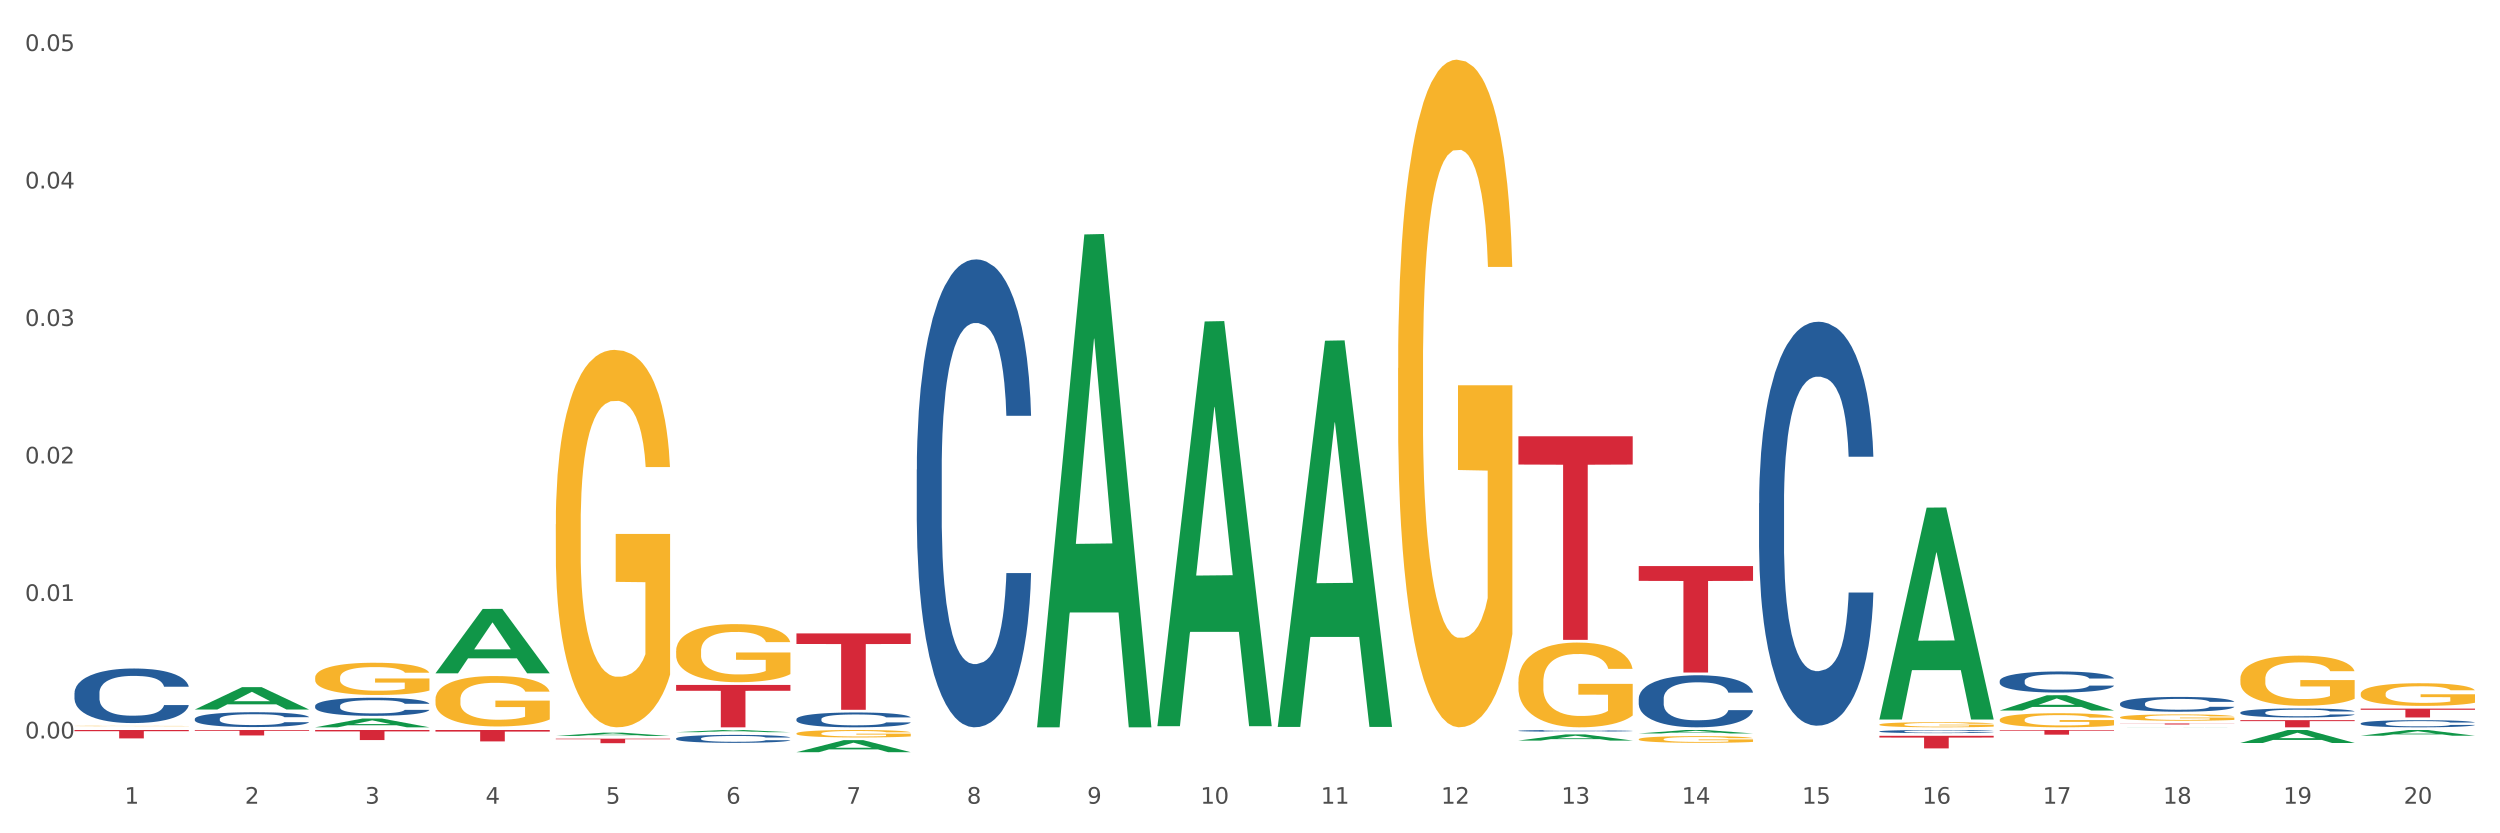 <?xml version="1.0" encoding="utf-8" standalone="no"?>
<!DOCTYPE svg PUBLIC "-//W3C//DTD SVG 1.1//EN"
  "http://www.w3.org/Graphics/SVG/1.1/DTD/svg11.dtd">
<svg xmlns:xlink="http://www.w3.org/1999/xlink" width="1080pt" height="360pt" viewBox="0 0 1080 360" xmlns="http://www.w3.org/2000/svg" version="1.1">
 <rect x="0" y="0" width="1080" height="360" fill="#333333" stroke="none"/>
 <defs>
  <style type="text/css">*{stroke-linejoin: round; stroke-linecap: butt}</style>
 </defs>
 <g id="figure_1">
  <g id="patch_1">
   <path d="M 0 360 
L 1080 360 
L 1080 0 
L 0 0 
z
" style="fill: #ffffff; stroke: #ffffff; stroke-linejoin: miter"/>
  </g>
  <g id="axes_1">
   <g id="matplotlib.axis_1">
    <g id="xtick_1">
     <g id="text_1">
      <!-- 1 -->
      <g style="fill: #4d4d4d" transform="translate(53.812 347.204) scale(0.096 -0.096)">
       <defs>
        <path id="DejaVuSans-31" d="M 794 531 
L 1825 531 
L 1825 4091 
L 703 3866 
L 703 4441 
L 1819 4666 
L 2450 4666 
L 2450 531 
L 3481 531 
L 3481 0 
L 794 0 
L 794 531 
z
" transform="scale(0.016)"/>
       </defs>
       <use xlink:href="#DejaVuSans-31"/>
      </g>
     </g>
    </g>
    <g id="xtick_2">
     <g id="text_2">
      <!-- 2 -->
      <g style="fill: #4d4d4d" transform="translate(105.793 347.204) scale(0.096 -0.096)">
       <defs>
        <path id="DejaVuSans-32" d="M 1228 531 
L 3431 531 
L 3431 0 
L 469 0 
L 469 531 
Q 828 903 1448 1529 
Q 2069 2156 2228 2338 
Q 2531 2678 2651 2914 
Q 2772 3150 2772 3378 
Q 2772 3750 2511 3984 
Q 2250 4219 1831 4219 
Q 1534 4219 1204 4116 
Q 875 4013 500 3803 
L 500 4441 
Q 881 4594 1212 4672 
Q 1544 4750 1819 4750 
Q 2544 4750 2975 4387 
Q 3406 4025 3406 3419 
Q 3406 3131 3298 2873 
Q 3191 2616 2906 2266 
Q 2828 2175 2409 1742 
Q 1991 1309 1228 531 
z
" transform="scale(0.016)"/>
       </defs>
       <use xlink:href="#DejaVuSans-32"/>
      </g>
     </g>
    </g>
    <g id="xtick_3">
     <g id="text_3">
      <!-- 3 -->
      <g style="fill: #4d4d4d" transform="translate(157.774 347.204) scale(0.096 -0.096)">
       <defs>
        <path id="DejaVuSans-33" d="M 2597 2516 
Q 3050 2419 3304 2112 
Q 3559 1806 3559 1356 
Q 3559 666 3084 287 
Q 2609 -91 1734 -91 
Q 1441 -91 1130 -33 
Q 819 25 488 141 
L 488 750 
Q 750 597 1062 519 
Q 1375 441 1716 441 
Q 2309 441 2620 675 
Q 2931 909 2931 1356 
Q 2931 1769 2642 2001 
Q 2353 2234 1838 2234 
L 1294 2234 
L 1294 2753 
L 1863 2753 
Q 2328 2753 2575 2939 
Q 2822 3125 2822 3475 
Q 2822 3834 2567 4026 
Q 2313 4219 1838 4219 
Q 1578 4219 1281 4162 
Q 984 4106 628 3988 
L 628 4550 
Q 988 4650 1302 4700 
Q 1616 4750 1894 4750 
Q 2613 4750 3031 4423 
Q 3450 4097 3450 3541 
Q 3450 3153 3228 2886 
Q 3006 2619 2597 2516 
z
" transform="scale(0.016)"/>
       </defs>
       <use xlink:href="#DejaVuSans-33"/>
      </g>
     </g>
    </g>
    <g id="xtick_4">
     <g id="text_4">
      <!-- 4 -->
      <g style="fill: #4d4d4d" transform="translate(209.756 347.204) scale(0.096 -0.096)">
       <defs>
        <path id="DejaVuSans-34" d="M 2419 4116 
L 825 1625 
L 2419 1625 
L 2419 4116 
z
M 2253 4666 
L 3047 4666 
L 3047 1625 
L 3713 1625 
L 3713 1100 
L 3047 1100 
L 3047 0 
L 2419 0 
L 2419 1100 
L 313 1100 
L 313 1709 
L 2253 4666 
z
" transform="scale(0.016)"/>
       </defs>
       <use xlink:href="#DejaVuSans-34"/>
      </g>
     </g>
    </g>
    <g id="xtick_5">
     <g id="text_5">
      <!-- 5 -->
      <g style="fill: #4d4d4d" transform="translate(261.737 347.204) scale(0.096 -0.096)">
       <defs>
        <path id="DejaVuSans-35" d="M 691 4666 
L 3169 4666 
L 3169 4134 
L 1269 4134 
L 1269 2991 
Q 1406 3038 1543 3061 
Q 1681 3084 1819 3084 
Q 2600 3084 3056 2656 
Q 3513 2228 3513 1497 
Q 3513 744 3044 326 
Q 2575 -91 1722 -91 
Q 1428 -91 1123 -41 
Q 819 9 494 109 
L 494 744 
Q 775 591 1075 516 
Q 1375 441 1709 441 
Q 2250 441 2565 725 
Q 2881 1009 2881 1497 
Q 2881 1984 2565 2268 
Q 2250 2553 1709 2553 
Q 1456 2553 1204 2497 
Q 953 2441 691 2322 
L 691 4666 
z
" transform="scale(0.016)"/>
       </defs>
       <use xlink:href="#DejaVuSans-35"/>
      </g>
     </g>
    </g>
    <g id="xtick_6">
     <g id="text_6">
      <!-- 6 -->
      <g style="fill: #4d4d4d" transform="translate(313.718 347.204) scale(0.096 -0.096)">
       <defs>
        <path id="DejaVuSans-36" d="M 2113 2584 
Q 1688 2584 1439 2293 
Q 1191 2003 1191 1497 
Q 1191 994 1439 701 
Q 1688 409 2113 409 
Q 2538 409 2786 701 
Q 3034 994 3034 1497 
Q 3034 2003 2786 2293 
Q 2538 2584 2113 2584 
z
M 3366 4563 
L 3366 3988 
Q 3128 4100 2886 4159 
Q 2644 4219 2406 4219 
Q 1781 4219 1451 3797 
Q 1122 3375 1075 2522 
Q 1259 2794 1537 2939 
Q 1816 3084 2150 3084 
Q 2853 3084 3261 2657 
Q 3669 2231 3669 1497 
Q 3669 778 3244 343 
Q 2819 -91 2113 -91 
Q 1303 -91 875 529 
Q 447 1150 447 2328 
Q 447 3434 972 4092 
Q 1497 4750 2381 4750 
Q 2619 4750 2861 4703 
Q 3103 4656 3366 4563 
z
" transform="scale(0.016)"/>
       </defs>
       <use xlink:href="#DejaVuSans-36"/>
      </g>
     </g>
    </g>
    <g id="xtick_7">
     <g id="text_7">
      <!-- 7 -->
      <g style="fill: #4d4d4d" transform="translate(365.699 347.204) scale(0.096 -0.096)">
       <defs>
        <path id="DejaVuSans-37" d="M 525 4666 
L 3525 4666 
L 3525 4397 
L 1831 0 
L 1172 0 
L 2766 4134 
L 525 4134 
L 525 4666 
z
" transform="scale(0.016)"/>
       </defs>
       <use xlink:href="#DejaVuSans-37"/>
      </g>
     </g>
    </g>
    <g id="xtick_8">
     <g id="text_8">
      <!-- 8 -->
      <g style="fill: #4d4d4d" transform="translate(417.68 347.204) scale(0.096 -0.096)">
       <defs>
        <path id="DejaVuSans-38" d="M 2034 2216 
Q 1584 2216 1326 1975 
Q 1069 1734 1069 1313 
Q 1069 891 1326 650 
Q 1584 409 2034 409 
Q 2484 409 2743 651 
Q 3003 894 3003 1313 
Q 3003 1734 2745 1975 
Q 2488 2216 2034 2216 
z
M 1403 2484 
Q 997 2584 770 2862 
Q 544 3141 544 3541 
Q 544 4100 942 4425 
Q 1341 4750 2034 4750 
Q 2731 4750 3128 4425 
Q 3525 4100 3525 3541 
Q 3525 3141 3298 2862 
Q 3072 2584 2669 2484 
Q 3125 2378 3379 2068 
Q 3634 1759 3634 1313 
Q 3634 634 3220 271 
Q 2806 -91 2034 -91 
Q 1263 -91 848 271 
Q 434 634 434 1313 
Q 434 1759 690 2068 
Q 947 2378 1403 2484 
z
M 1172 3481 
Q 1172 3119 1398 2916 
Q 1625 2713 2034 2713 
Q 2441 2713 2670 2916 
Q 2900 3119 2900 3481 
Q 2900 3844 2670 4047 
Q 2441 4250 2034 4250 
Q 1625 4250 1398 4047 
Q 1172 3844 1172 3481 
z
" transform="scale(0.016)"/>
       </defs>
       <use xlink:href="#DejaVuSans-38"/>
      </g>
     </g>
    </g>
    <g id="xtick_9">
     <g id="text_9">
      <!-- 9 -->
      <g style="fill: #4d4d4d" transform="translate(469.662 347.204) scale(0.096 -0.096)">
       <defs>
        <path id="DejaVuSans-39" d="M 703 97 
L 703 672 
Q 941 559 1184 500 
Q 1428 441 1663 441 
Q 2288 441 2617 861 
Q 2947 1281 2994 2138 
Q 2813 1869 2534 1725 
Q 2256 1581 1919 1581 
Q 1219 1581 811 2004 
Q 403 2428 403 3163 
Q 403 3881 828 4315 
Q 1253 4750 1959 4750 
Q 2769 4750 3195 4129 
Q 3622 3509 3622 2328 
Q 3622 1225 3098 567 
Q 2575 -91 1691 -91 
Q 1453 -91 1209 -44 
Q 966 3 703 97 
z
M 1959 2075 
Q 2384 2075 2632 2365 
Q 2881 2656 2881 3163 
Q 2881 3666 2632 3958 
Q 2384 4250 1959 4250 
Q 1534 4250 1286 3958 
Q 1038 3666 1038 3163 
Q 1038 2656 1286 2365 
Q 1534 2075 1959 2075 
z
" transform="scale(0.016)"/>
       </defs>
       <use xlink:href="#DejaVuSans-39"/>
      </g>
     </g>
    </g>
    <g id="xtick_10">
     <g id="text_10">
      <!-- 10 -->
      <g style="fill: #4d4d4d" transform="translate(518.589 347.204) scale(0.096 -0.096)">
       <defs>
        <path id="DejaVuSans-30" d="M 2034 4250 
Q 1547 4250 1301 3770 
Q 1056 3291 1056 2328 
Q 1056 1369 1301 889 
Q 1547 409 2034 409 
Q 2525 409 2770 889 
Q 3016 1369 3016 2328 
Q 3016 3291 2770 3770 
Q 2525 4250 2034 4250 
z
M 2034 4750 
Q 2819 4750 3233 4129 
Q 3647 3509 3647 2328 
Q 3647 1150 3233 529 
Q 2819 -91 2034 -91 
Q 1250 -91 836 529 
Q 422 1150 422 2328 
Q 422 3509 836 4129 
Q 1250 4750 2034 4750 
z
" transform="scale(0.016)"/>
       </defs>
       <use xlink:href="#DejaVuSans-31"/>
       <use xlink:href="#DejaVuSans-30" transform="translate(63.623 0)"/>
      </g>
     </g>
    </g>
    <g id="xtick_11">
     <g id="text_11">
      <!-- 11 -->
      <g style="fill: #4d4d4d" transform="translate(570.57 347.204) scale(0.096 -0.096)">
       <use xlink:href="#DejaVuSans-31"/>
       <use xlink:href="#DejaVuSans-31" transform="translate(63.623 0)"/>
      </g>
     </g>
    </g>
    <g id="xtick_12">
     <g id="text_12">
      <!-- 12 -->
      <g style="fill: #4d4d4d" transform="translate(622.551 347.204) scale(0.096 -0.096)">
       <use xlink:href="#DejaVuSans-31"/>
       <use xlink:href="#DejaVuSans-32" transform="translate(63.623 0)"/>
      </g>
     </g>
    </g>
    <g id="xtick_13">
     <g id="text_13">
      <!-- 13 -->
      <g style="fill: #4d4d4d" transform="translate(674.533 347.204) scale(0.096 -0.096)">
       <use xlink:href="#DejaVuSans-31"/>
       <use xlink:href="#DejaVuSans-33" transform="translate(63.623 0)"/>
      </g>
     </g>
    </g>
    <g id="xtick_14">
     <g id="text_14">
      <!-- 14 -->
      <g style="fill: #4d4d4d" transform="translate(726.514 347.204) scale(0.096 -0.096)">
       <use xlink:href="#DejaVuSans-31"/>
       <use xlink:href="#DejaVuSans-34" transform="translate(63.623 0)"/>
      </g>
     </g>
    </g>
    <g id="xtick_15">
     <g id="text_15">
      <!-- 15 -->
      <g style="fill: #4d4d4d" transform="translate(778.495 347.204) scale(0.096 -0.096)">
       <use xlink:href="#DejaVuSans-31"/>
       <use xlink:href="#DejaVuSans-35" transform="translate(63.623 0)"/>
      </g>
     </g>
    </g>
    <g id="xtick_16">
     <g id="text_16">
      <!-- 16 -->
      <g style="fill: #4d4d4d" transform="translate(830.476 347.204) scale(0.096 -0.096)">
       <use xlink:href="#DejaVuSans-31"/>
       <use xlink:href="#DejaVuSans-36" transform="translate(63.623 0)"/>
      </g>
     </g>
    </g>
    <g id="xtick_17">
     <g id="text_17">
      <!-- 17 -->
      <g style="fill: #4d4d4d" transform="translate(882.457 347.204) scale(0.096 -0.096)">
       <use xlink:href="#DejaVuSans-31"/>
       <use xlink:href="#DejaVuSans-37" transform="translate(63.623 0)"/>
      </g>
     </g>
    </g>
    <g id="xtick_18">
     <g id="text_18">
      <!-- 18 -->
      <g style="fill: #4d4d4d" transform="translate(934.439 347.204) scale(0.096 -0.096)">
       <use xlink:href="#DejaVuSans-31"/>
       <use xlink:href="#DejaVuSans-38" transform="translate(63.623 0)"/>
      </g>
     </g>
    </g>
    <g id="xtick_19">
     <g id="text_19">
      <!-- 19 -->
      <g style="fill: #4d4d4d" transform="translate(986.42 347.204) scale(0.096 -0.096)">
       <use xlink:href="#DejaVuSans-31"/>
       <use xlink:href="#DejaVuSans-39" transform="translate(63.623 0)"/>
      </g>
     </g>
    </g>
    <g id="xtick_20">
     <g id="text_20">
      <!-- 20 -->
      <g style="fill: #4d4d4d" transform="translate(1038.401 347.204) scale(0.096 -0.096)">
       <use xlink:href="#DejaVuSans-32"/>
       <use xlink:href="#DejaVuSans-30" transform="translate(63.623 0)"/>
      </g>
     </g>
    </g>
    <g id="xtick_21"/>
    <g id="xtick_22"/>
    <g id="xtick_23"/>
    <g id="xtick_24"/>
    <g id="xtick_25"/>
    <g id="xtick_26"/>
    <g id="xtick_27"/>
    <g id="xtick_28"/>
    <g id="xtick_29"/>
    <g id="xtick_30"/>
    <g id="xtick_31"/>
    <g id="xtick_32"/>
    <g id="xtick_33"/>
    <g id="xtick_34"/>
    <g id="xtick_35"/>
    <g id="xtick_36"/>
    <g id="xtick_37"/>
    <g id="xtick_38"/>
    <g id="xtick_39"/>
   </g>
   <g id="matplotlib.axis_2">
    <g id="ytick_1">
     <g id="text_21">
      <!-- 0.00 -->
      <g style="fill: #4d4d4d" transform="translate(10.8 319.009) scale(0.096 -0.096)">
       <defs>
        <path id="DejaVuSans-2e" d="M 684 794 
L 1344 794 
L 1344 0 
L 684 0 
L 684 794 
z
" transform="scale(0.016)"/>
       </defs>
       <use xlink:href="#DejaVuSans-30"/>
       <use xlink:href="#DejaVuSans-2e" transform="translate(63.623 0)"/>
       <use xlink:href="#DejaVuSans-30" transform="translate(95.41 0)"/>
       <use xlink:href="#DejaVuSans-30" transform="translate(159.033 0)"/>
      </g>
     </g>
    </g>
    <g id="ytick_2">
     <g id="text_22">
      <!-- 0.01 -->
      <g style="fill: #4d4d4d" transform="translate(10.8 259.611) scale(0.096 -0.096)">
       <use xlink:href="#DejaVuSans-30"/>
       <use xlink:href="#DejaVuSans-2e" transform="translate(63.623 0)"/>
       <use xlink:href="#DejaVuSans-30" transform="translate(95.41 0)"/>
       <use xlink:href="#DejaVuSans-31" transform="translate(159.033 0)"/>
      </g>
     </g>
    </g>
    <g id="ytick_3">
     <g id="text_23">
      <!-- 0.02 -->
      <g style="fill: #4d4d4d" transform="translate(10.8 200.214) scale(0.096 -0.096)">
       <use xlink:href="#DejaVuSans-30"/>
       <use xlink:href="#DejaVuSans-2e" transform="translate(63.623 0)"/>
       <use xlink:href="#DejaVuSans-30" transform="translate(95.41 0)"/>
       <use xlink:href="#DejaVuSans-32" transform="translate(159.033 0)"/>
      </g>
     </g>
    </g>
    <g id="ytick_4">
     <g id="text_24">
      <!-- 0.03 -->
      <g style="fill: #4d4d4d" transform="translate(10.8 140.816) scale(0.096 -0.096)">
       <use xlink:href="#DejaVuSans-30"/>
       <use xlink:href="#DejaVuSans-2e" transform="translate(63.623 0)"/>
       <use xlink:href="#DejaVuSans-30" transform="translate(95.41 0)"/>
       <use xlink:href="#DejaVuSans-33" transform="translate(159.033 0)"/>
      </g>
     </g>
    </g>
    <g id="ytick_5">
     <g id="text_25">
      <!-- 0.04 -->
      <g style="fill: #4d4d4d" transform="translate(10.8 81.418) scale(0.096 -0.096)">
       <use xlink:href="#DejaVuSans-30"/>
       <use xlink:href="#DejaVuSans-2e" transform="translate(63.623 0)"/>
       <use xlink:href="#DejaVuSans-30" transform="translate(95.41 0)"/>
       <use xlink:href="#DejaVuSans-34" transform="translate(159.033 0)"/>
      </g>
     </g>
    </g>
    <g id="ytick_6">
     <g id="text_26">
      <!-- 0.05 -->
      <g style="fill: #4d4d4d" transform="translate(10.8 22.02) scale(0.096 -0.096)">
       <use xlink:href="#DejaVuSans-30"/>
       <use xlink:href="#DejaVuSans-2e" transform="translate(63.623 0)"/>
       <use xlink:href="#DejaVuSans-30" transform="translate(95.41 0)"/>
       <use xlink:href="#DejaVuSans-35" transform="translate(159.033 0)"/>
      </g>
     </g>
    </g>
    <g id="ytick_7"/>
    <g id="ytick_8"/>
    <g id="ytick_9"/>
    <g id="ytick_10"/>
    <g id="ytick_11"/>
   </g>
   <g id="PolyCollection_1">
    <path d="M 84.156 306.501 
L 84.207 306.492 
L 104.571 296.851 
L 113.022 296.842 
L 133.538 306.519 
L 123.764 306.519 
L 119.335 304.266 
L 98.309 304.266 
L 98.156 304.302 
L 93.88 306.519 
L 84.156 306.519 
L 84.156 306.501 
L 100.956 302.921 
L 116.687 302.912 
L 108.898 298.905 
L 108.796 298.886 
L 108.695 298.914 
L 100.905 302.912 
L 100.956 302.921 
L 84.156 306.501 
z
" clip-path="url(#p3ff99f5733)" style="fill: #109648"/>
    <path d="M 396.043 202.884 
L 396.102 202.699 
L 396.102 197.53 
L 396.277 190.515 
L 396.919 177.592 
L 397.736 167.808 
L 399.137 156.362 
L 399.896 151.562 
L 400.888 146.208 
L 402.931 137.532 
L 405.266 130.147 
L 406.9 126.086 
L 408.126 123.501 
L 410.87 118.886 
L 412.446 116.855 
L 414.08 115.194 
L 415.481 114.086 
L 417.816 112.794 
L 419.684 112.24 
L 421.844 112.055 
L 423.653 112.24 
L 426.046 112.978 
L 429.549 115.194 
L 430.891 116.486 
L 432.701 118.701 
L 434.568 121.655 
L 436.086 124.609 
L 437.837 128.855 
L 439.647 134.393 
L 441.398 141.408 
L 442.624 147.87 
L 443.616 154.7 
L 444.492 163.008 
L 445.134 172.054 
L 445.426 179.623 
L 434.744 179.623 
L 434.452 172.792 
L 433.868 165.408 
L 433.284 160.423 
L 432.642 156.362 
L 431.65 151.747 
L 430.774 148.793 
L 429.315 145.285 
L 427.973 143.07 
L 426.863 141.778 
L 425.521 140.67 
L 422.661 139.562 
L 420.618 139.562 
L 419.334 139.931 
L 417.758 140.855 
L 416.415 142.147 
L 414.839 144.362 
L 413.613 146.762 
L 412.387 149.9 
L 411.687 152.116 
L 410.636 156.177 
L 409.936 159.5 
L 409.002 165.223 
L 408.477 169.285 
L 407.543 179.807 
L 407.134 187.561 
L 406.959 192.915 
L 406.842 198.822 
L 406.842 227.621 
L 407.192 240.544 
L 407.484 246.082 
L 407.951 252.359 
L 408.827 260.482 
L 410.111 268.42 
L 411.453 274.143 
L 412.563 277.651 
L 413.613 280.235 
L 414.664 282.266 
L 415.948 284.112 
L 416.999 285.22 
L 418.575 286.327 
L 420.443 286.881 
L 421.902 286.881 
L 424.879 285.958 
L 426.221 285.035 
L 427.506 283.743 
L 428.906 281.712 
L 430.016 279.497 
L 430.658 277.835 
L 431.708 274.328 
L 432.526 270.635 
L 433.226 266.389 
L 433.693 262.697 
L 434.218 257.159 
L 434.627 250.882 
L 434.744 247.559 
L 445.426 247.559 
L 445.192 254.205 
L 444.783 260.667 
L 443.966 269.343 
L 443.324 274.328 
L 442.332 280.42 
L 441.281 285.589 
L 439.822 291.312 
L 438.479 295.558 
L 437.078 299.25 
L 435.561 302.573 
L 432.817 307.188 
L 431.825 308.481 
L 429.724 310.696 
L 428.089 311.988 
L 425.696 313.28 
L 423.244 314.019 
L 420.676 314.203 
L 418.4 313.834 
L 415.89 312.727 
L 414.314 311.619 
L 412.563 309.957 
L 410.52 307.373 
L 408.593 304.234 
L 406.784 300.542 
L 405.091 296.296 
L 403.515 291.496 
L 401.472 283.558 
L 399.954 275.805 
L 398.845 268.605 
L 398.086 262.513 
L 397.328 254.759 
L 396.919 249.405 
L 396.277 236.483 
L 396.043 224.483 
L 396.043 202.884 
z
" clip-path="url(#p3ff99f5733)" style="fill: #255c99"/>
    <path d="M 344.062 310.669 
L 344.121 310.663 
L 344.121 310.499 
L 344.296 310.276 
L 344.938 309.866 
L 345.755 309.555 
L 347.156 309.191 
L 347.915 309.039 
L 348.907 308.869 
L 350.95 308.594 
L 353.285 308.359 
L 354.919 308.23 
L 356.145 308.148 
L 358.889 308.001 
L 360.465 307.937 
L 362.099 307.884 
L 363.5 307.849 
L 365.835 307.808 
L 367.703 307.79 
L 369.862 307.785 
L 371.672 307.79 
L 374.065 307.814 
L 377.567 307.884 
L 378.91 307.925 
L 380.719 307.996 
L 382.587 308.089 
L 384.105 308.183 
L 385.856 308.318 
L 387.666 308.494 
L 389.417 308.717 
L 390.643 308.922 
L 391.635 309.139 
L 392.51 309.402 
L 393.153 309.69 
L 393.444 309.93 
L 382.762 309.93 
L 382.471 309.713 
L 381.887 309.479 
L 381.303 309.32 
L 380.661 309.191 
L 379.669 309.045 
L 378.793 308.951 
L 377.334 308.84 
L 375.991 308.769 
L 374.882 308.728 
L 373.54 308.693 
L 370.68 308.658 
L 368.637 308.658 
L 367.352 308.67 
L 365.776 308.699 
L 364.434 308.74 
L 362.858 308.81 
L 361.632 308.887 
L 360.406 308.986 
L 359.706 309.057 
L 358.655 309.186 
L 357.955 309.291 
L 357.021 309.473 
L 356.495 309.602 
L 355.561 309.936 
L 355.153 310.182 
L 354.978 310.352 
L 354.861 310.54 
L 354.861 311.454 
L 355.211 311.865 
L 355.503 312.04 
L 355.97 312.24 
L 356.846 312.498 
L 358.13 312.75 
L 359.472 312.931 
L 360.581 313.043 
L 361.632 313.125 
L 362.683 313.189 
L 363.967 313.248 
L 365.018 313.283 
L 366.594 313.318 
L 368.461 313.336 
L 369.921 313.336 
L 372.898 313.307 
L 374.24 313.277 
L 375.524 313.236 
L 376.925 313.172 
L 378.034 313.101 
L 378.676 313.049 
L 379.727 312.937 
L 380.544 312.82 
L 381.245 312.685 
L 381.712 312.568 
L 382.237 312.392 
L 382.646 312.193 
L 382.762 312.087 
L 393.444 312.087 
L 393.211 312.298 
L 392.802 312.503 
L 391.985 312.779 
L 391.343 312.937 
L 390.351 313.131 
L 389.3 313.295 
L 387.841 313.477 
L 386.498 313.611 
L 385.097 313.729 
L 383.58 313.834 
L 380.836 313.981 
L 379.844 314.022 
L 377.742 314.092 
L 376.108 314.133 
L 373.715 314.174 
L 371.263 314.198 
L 368.695 314.203 
L 366.418 314.192 
L 363.908 314.157 
L 362.332 314.121 
L 360.581 314.069 
L 358.538 313.987 
L 356.612 313.887 
L 354.803 313.77 
L 353.11 313.635 
L 351.534 313.482 
L 349.491 313.23 
L 347.973 312.984 
L 346.864 312.756 
L 346.105 312.562 
L 345.346 312.316 
L 344.938 312.146 
L 344.296 311.736 
L 344.062 311.355 
L 344.062 310.669 
z
" clip-path="url(#p3ff99f5733)" style="fill: #255c99"/>
    <path d="M 292.081 319.016 
L 292.139 319.013 
L 292.139 318.925 
L 292.315 318.805 
L 292.957 318.585 
L 293.774 318.418 
L 295.175 318.224 
L 295.934 318.142 
L 296.926 318.051 
L 298.969 317.903 
L 301.304 317.777 
L 302.938 317.708 
L 304.164 317.664 
L 306.907 317.586 
L 308.483 317.551 
L 310.118 317.523 
L 311.519 317.504 
L 313.854 317.482 
L 315.721 317.472 
L 317.881 317.469 
L 319.691 317.472 
L 322.084 317.485 
L 325.586 317.523 
L 326.929 317.545 
L 328.738 317.582 
L 330.606 317.633 
L 332.124 317.683 
L 333.875 317.755 
L 335.684 317.85 
L 337.436 317.969 
L 338.661 318.079 
L 339.654 318.195 
L 340.529 318.337 
L 341.171 318.491 
L 341.463 318.62 
L 330.781 318.62 
L 330.489 318.503 
L 329.906 318.378 
L 329.322 318.293 
L 328.68 318.224 
L 327.688 318.145 
L 326.812 318.095 
L 325.353 318.035 
L 324.01 317.997 
L 322.901 317.975 
L 321.559 317.956 
L 318.698 317.938 
L 316.655 317.938 
L 315.371 317.944 
L 313.795 317.96 
L 312.453 317.982 
L 310.877 318.019 
L 309.651 318.06 
L 308.425 318.114 
L 307.725 318.151 
L 306.674 318.22 
L 305.973 318.277 
L 305.039 318.374 
L 304.514 318.444 
L 303.58 318.623 
L 303.172 318.755 
L 302.996 318.846 
L 302.88 318.947 
L 302.88 319.437 
L 303.23 319.657 
L 303.522 319.751 
L 303.989 319.858 
L 304.864 319.996 
L 306.149 320.132 
L 307.491 320.229 
L 308.6 320.289 
L 309.651 320.333 
L 310.701 320.367 
L 311.986 320.399 
L 313.036 320.418 
L 314.612 320.437 
L 316.48 320.446 
L 317.94 320.446 
L 320.916 320.43 
L 322.259 320.415 
L 323.543 320.393 
L 324.944 320.358 
L 326.053 320.32 
L 326.695 320.292 
L 327.746 320.232 
L 328.563 320.169 
L 329.264 320.097 
L 329.731 320.034 
L 330.256 319.94 
L 330.664 319.833 
L 330.781 319.776 
L 341.463 319.776 
L 341.23 319.89 
L 340.821 320 
L 340.004 320.147 
L 339.362 320.232 
L 338.369 320.336 
L 337.319 320.424 
L 335.86 320.521 
L 334.517 320.594 
L 333.116 320.657 
L 331.598 320.713 
L 328.855 320.792 
L 327.863 320.814 
L 325.761 320.851 
L 324.127 320.873 
L 321.734 320.895 
L 319.282 320.908 
L 316.714 320.911 
L 314.437 320.905 
L 311.927 320.886 
L 310.351 320.867 
L 308.6 320.839 
L 306.557 320.795 
L 304.631 320.741 
L 302.821 320.679 
L 301.129 320.606 
L 299.553 320.525 
L 297.51 320.389 
L 295.992 320.257 
L 294.883 320.135 
L 294.124 320.031 
L 293.365 319.899 
L 292.957 319.808 
L 292.315 319.588 
L 292.081 319.384 
L 292.081 319.016 
z
" clip-path="url(#p3ff99f5733)" style="fill: #255c99"/>
    <path d="M 136.137 304.932 
L 136.196 304.924 
L 136.196 304.724 
L 136.371 304.452 
L 137.013 303.951 
L 137.83 303.571 
L 139.231 303.128 
L 139.99 302.942 
L 140.982 302.734 
L 143.025 302.398 
L 145.36 302.111 
L 146.994 301.954 
L 148.22 301.853 
L 150.964 301.675 
L 152.54 301.596 
L 154.174 301.531 
L 155.575 301.488 
L 157.91 301.438 
L 159.778 301.417 
L 161.938 301.41 
L 163.747 301.417 
L 166.14 301.445 
L 169.643 301.531 
L 170.985 301.581 
L 172.795 301.667 
L 174.662 301.782 
L 176.18 301.896 
L 177.931 302.061 
L 179.741 302.276 
L 181.492 302.548 
L 182.718 302.798 
L 183.71 303.063 
L 184.586 303.385 
L 185.228 303.736 
L 185.52 304.03 
L 174.838 304.03 
L 174.546 303.765 
L 173.962 303.478 
L 173.378 303.285 
L 172.736 303.128 
L 171.744 302.949 
L 170.868 302.834 
L 169.409 302.698 
L 168.067 302.612 
L 166.957 302.562 
L 165.615 302.519 
L 162.755 302.476 
L 160.712 302.476 
L 159.428 302.491 
L 157.852 302.526 
L 156.509 302.576 
L 154.933 302.662 
L 153.707 302.755 
L 152.481 302.877 
L 151.781 302.963 
L 150.73 303.12 
L 150.03 303.249 
L 149.096 303.471 
L 148.57 303.629 
L 147.637 304.037 
L 147.228 304.337 
L 147.053 304.545 
L 146.936 304.774 
L 146.936 305.891 
L 147.286 306.392 
L 147.578 306.607 
L 148.045 306.85 
L 148.921 307.165 
L 150.205 307.473 
L 151.547 307.695 
L 152.656 307.831 
L 153.707 307.931 
L 154.758 308.01 
L 156.042 308.081 
L 157.093 308.124 
L 158.669 308.167 
L 160.537 308.189 
L 161.996 308.189 
L 164.973 308.153 
L 166.315 308.117 
L 167.6 308.067 
L 169 307.988 
L 170.11 307.902 
L 170.752 307.838 
L 171.802 307.702 
L 172.619 307.559 
L 173.32 307.394 
L 173.787 307.251 
L 174.312 307.036 
L 174.721 306.793 
L 174.838 306.664 
L 185.52 306.664 
L 185.286 306.922 
L 184.877 307.172 
L 184.06 307.509 
L 183.418 307.702 
L 182.426 307.938 
L 181.375 308.139 
L 179.916 308.36 
L 178.573 308.525 
L 177.172 308.668 
L 175.655 308.797 
L 172.911 308.976 
L 171.919 309.026 
L 169.818 309.112 
L 168.183 309.162 
L 165.79 309.212 
L 163.338 309.241 
L 160.77 309.248 
L 158.494 309.234 
L 155.984 309.191 
L 154.408 309.148 
L 152.656 309.083 
L 150.613 308.983 
L 148.687 308.861 
L 146.878 308.718 
L 145.185 308.554 
L 143.609 308.368 
L 141.566 308.06 
L 140.048 307.759 
L 138.939 307.48 
L 138.18 307.244 
L 137.422 306.943 
L 137.013 306.735 
L 136.371 306.234 
L 136.137 305.769 
L 136.137 304.932 
z
" clip-path="url(#p3ff99f5733)" style="fill: #255c99"/>
    <path d="M 84.156 310.559 
L 84.215 310.553 
L 84.215 310.389 
L 84.39 310.167 
L 85.032 309.757 
L 85.849 309.446 
L 87.25 309.083 
L 88.009 308.931 
L 89.001 308.761 
L 91.044 308.486 
L 93.379 308.252 
L 95.013 308.123 
L 96.239 308.041 
L 98.983 307.894 
L 100.559 307.83 
L 102.193 307.777 
L 103.594 307.742 
L 105.929 307.701 
L 107.797 307.684 
L 109.956 307.678 
L 111.766 307.684 
L 114.159 307.707 
L 117.661 307.777 
L 119.004 307.818 
L 120.813 307.889 
L 122.681 307.982 
L 124.199 308.076 
L 125.95 308.211 
L 127.76 308.386 
L 129.511 308.609 
L 130.737 308.814 
L 131.729 309.031 
L 132.604 309.294 
L 133.246 309.581 
L 133.538 309.821 
L 122.856 309.821 
L 122.565 309.604 
L 121.981 309.37 
L 121.397 309.212 
L 120.755 309.083 
L 119.763 308.937 
L 118.887 308.843 
L 117.428 308.732 
L 116.085 308.662 
L 114.976 308.621 
L 113.634 308.585 
L 110.774 308.55 
L 108.731 308.55 
L 107.446 308.562 
L 105.87 308.591 
L 104.528 308.632 
L 102.952 308.703 
L 101.726 308.779 
L 100.5 308.878 
L 99.8 308.949 
L 98.749 309.077 
L 98.049 309.183 
L 97.115 309.364 
L 96.589 309.493 
L 95.655 309.827 
L 95.247 310.073 
L 95.072 310.243 
L 94.955 310.43 
L 94.955 311.344 
L 95.305 311.754 
L 95.597 311.929 
L 96.064 312.129 
L 96.94 312.386 
L 98.224 312.638 
L 99.566 312.82 
L 100.675 312.931 
L 101.726 313.013 
L 102.777 313.077 
L 104.061 313.136 
L 105.112 313.171 
L 106.688 313.206 
L 108.555 313.224 
L 110.015 313.224 
L 112.992 313.194 
L 114.334 313.165 
L 115.618 313.124 
L 117.019 313.06 
L 118.128 312.989 
L 118.77 312.937 
L 119.821 312.825 
L 120.638 312.708 
L 121.339 312.574 
L 121.806 312.457 
L 122.331 312.281 
L 122.74 312.082 
L 122.856 311.976 
L 133.538 311.976 
L 133.305 312.187 
L 132.896 312.392 
L 132.079 312.667 
L 131.437 312.825 
L 130.445 313.019 
L 129.394 313.183 
L 127.935 313.364 
L 126.592 313.499 
L 125.191 313.616 
L 123.674 313.721 
L 120.93 313.868 
L 119.938 313.909 
L 117.836 313.979 
L 116.202 314.02 
L 113.809 314.061 
L 111.357 314.085 
L 108.789 314.09 
L 106.512 314.079 
L 104.002 314.044 
L 102.426 314.008 
L 100.675 313.956 
L 98.632 313.874 
L 96.706 313.774 
L 94.897 313.657 
L 93.204 313.522 
L 91.628 313.37 
L 89.585 313.118 
L 88.067 312.872 
L 86.958 312.644 
L 86.199 312.451 
L 85.44 312.205 
L 85.032 312.035 
L 84.39 311.625 
L 84.156 311.244 
L 84.156 310.559 
z
" clip-path="url(#p3ff99f5733)" style="fill: #255c99"/>
    <path d="M 32.175 299.383 
L 32.233 299.361 
L 32.233 298.758 
L 32.408 297.94 
L 33.051 296.433 
L 33.868 295.292 
L 35.269 293.957 
L 36.028 293.397 
L 37.02 292.772 
L 39.063 291.76 
L 41.398 290.899 
L 43.032 290.425 
L 44.258 290.124 
L 47.001 289.585 
L 48.577 289.349 
L 50.212 289.155 
L 51.613 289.026 
L 53.948 288.875 
L 55.815 288.81 
L 57.975 288.789 
L 59.785 288.81 
L 62.178 288.896 
L 65.68 289.155 
L 67.023 289.306 
L 68.832 289.564 
L 70.7 289.908 
L 72.218 290.253 
L 73.969 290.748 
L 75.778 291.394 
L 77.53 292.212 
L 78.755 292.966 
L 79.748 293.763 
L 80.623 294.732 
L 81.265 295.787 
L 81.557 296.67 
L 70.875 296.67 
L 70.583 295.873 
L 70 295.012 
L 69.416 294.43 
L 68.774 293.957 
L 67.782 293.418 
L 66.906 293.074 
L 65.447 292.665 
L 64.104 292.406 
L 62.995 292.255 
L 61.653 292.126 
L 58.792 291.997 
L 56.749 291.997 
L 55.465 292.04 
L 53.889 292.148 
L 52.547 292.299 
L 50.971 292.557 
L 49.745 292.837 
L 48.519 293.203 
L 47.819 293.461 
L 46.768 293.935 
L 46.067 294.323 
L 45.133 294.99 
L 44.608 295.464 
L 43.674 296.691 
L 43.266 297.595 
L 43.09 298.22 
L 42.974 298.909 
L 42.974 302.268 
L 43.324 303.775 
L 43.616 304.421 
L 44.083 305.153 
L 44.958 306.101 
L 46.242 307.027 
L 47.585 307.694 
L 48.694 308.103 
L 49.745 308.405 
L 50.795 308.642 
L 52.08 308.857 
L 53.13 308.986 
L 54.706 309.115 
L 56.574 309.18 
L 58.033 309.18 
L 61.01 309.072 
L 62.353 308.965 
L 63.637 308.814 
L 65.038 308.577 
L 66.147 308.319 
L 66.789 308.125 
L 67.84 307.716 
L 68.657 307.285 
L 69.358 306.79 
L 69.825 306.359 
L 70.35 305.713 
L 70.758 304.981 
L 70.875 304.593 
L 81.557 304.593 
L 81.324 305.369 
L 80.915 306.122 
L 80.098 307.134 
L 79.456 307.716 
L 78.463 308.426 
L 77.413 309.029 
L 75.953 309.697 
L 74.611 310.192 
L 73.21 310.623 
L 71.692 311.01 
L 68.949 311.548 
L 67.957 311.699 
L 65.855 311.958 
L 64.221 312.108 
L 61.828 312.259 
L 59.376 312.345 
L 56.808 312.367 
L 54.531 312.324 
L 52.021 312.194 
L 50.445 312.065 
L 48.694 311.871 
L 46.651 311.57 
L 44.725 311.204 
L 42.915 310.773 
L 41.223 310.278 
L 39.647 309.718 
L 37.604 308.792 
L 36.086 307.888 
L 34.977 307.048 
L 34.218 306.338 
L 33.459 305.433 
L 33.051 304.809 
L 32.408 303.302 
L 32.175 301.902 
L 32.175 299.383 
z
" clip-path="url(#p3ff99f5733)" style="fill: #255c99"/>
    <path d="M 32.175 315.362 
L 81.557 315.362 
L 81.557 315.864 
L 62.132 315.867 
L 62.132 318.974 
L 51.483 318.974 
L 51.483 315.867 
L 32.175 315.864 
L 32.175 315.365 
L 32.175 315.362 
z
" clip-path="url(#p3ff99f5733)" style="fill: #d62839"/>
    <path d="M 84.156 315.362 
L 133.538 315.362 
L 133.538 315.692 
L 114.113 315.694 
L 114.113 317.735 
L 103.464 317.735 
L 103.464 315.694 
L 84.156 315.692 
L 84.156 315.364 
L 84.156 315.362 
z
" clip-path="url(#p3ff99f5733)" style="fill: #d62839"/>
    <path d="M 655.949 315.696 
L 656.008 315.695 
L 656.008 315.676 
L 656.183 315.65 
L 656.825 315.603 
L 657.642 315.567 
L 659.043 315.525 
L 659.802 315.507 
L 660.794 315.487 
L 662.837 315.456 
L 665.172 315.428 
L 666.807 315.413 
L 668.032 315.404 
L 670.776 315.387 
L 672.352 315.38 
L 673.986 315.373 
L 675.387 315.369 
L 677.722 315.365 
L 679.59 315.363 
L 681.75 315.362 
L 683.559 315.363 
L 685.952 315.365 
L 689.455 315.373 
L 690.797 315.378 
L 692.607 315.386 
L 694.475 315.397 
L 695.992 315.408 
L 697.743 315.424 
L 699.553 315.444 
L 701.304 315.47 
L 702.53 315.494 
L 703.522 315.519 
L 704.398 315.549 
L 705.04 315.582 
L 705.332 315.61 
L 694.65 315.61 
L 694.358 315.585 
L 693.774 315.558 
L 693.19 315.54 
L 692.548 315.525 
L 691.556 315.508 
L 690.68 315.497 
L 689.221 315.484 
L 687.879 315.476 
L 686.769 315.471 
L 685.427 315.467 
L 682.567 315.463 
L 680.524 315.463 
L 679.24 315.464 
L 677.664 315.468 
L 676.321 315.473 
L 674.745 315.481 
L 673.519 315.489 
L 672.293 315.501 
L 671.593 315.509 
L 670.542 315.524 
L 669.842 315.536 
L 668.908 315.557 
L 668.383 315.572 
L 667.449 315.611 
L 667.04 315.639 
L 666.865 315.659 
L 666.748 315.681 
L 666.748 315.787 
L 667.098 315.834 
L 667.39 315.855 
L 667.857 315.878 
L 668.733 315.908 
L 670.017 315.937 
L 671.359 315.958 
L 672.469 315.971 
L 673.519 315.98 
L 674.57 315.988 
L 675.854 315.995 
L 676.905 315.999 
L 678.481 316.003 
L 680.349 316.005 
L 681.808 316.005 
L 684.785 316.001 
L 686.127 315.998 
L 687.412 315.993 
L 688.812 315.986 
L 689.922 315.978 
L 690.564 315.971 
L 691.614 315.959 
L 692.432 315.945 
L 693.132 315.929 
L 693.599 315.916 
L 694.124 315.895 
L 694.533 315.872 
L 694.65 315.86 
L 705.332 315.86 
L 705.098 315.885 
L 704.689 315.908 
L 703.872 315.94 
L 703.23 315.959 
L 702.238 315.981 
L 701.187 316 
L 699.728 316.021 
L 698.385 316.037 
L 696.984 316.05 
L 695.467 316.062 
L 692.723 316.079 
L 691.731 316.084 
L 689.63 316.092 
L 687.995 316.097 
L 685.602 316.102 
L 683.15 316.104 
L 680.582 316.105 
L 678.306 316.104 
L 675.796 316.1 
L 674.22 316.096 
L 672.469 316.09 
L 670.426 316.08 
L 668.499 316.069 
L 666.69 316.055 
L 664.997 316.039 
L 663.421 316.022 
L 661.378 315.992 
L 659.86 315.964 
L 658.751 315.937 
L 657.992 315.915 
L 657.234 315.887 
L 656.825 315.867 
L 656.183 315.819 
L 655.949 315.775 
L 655.949 315.696 
z
" clip-path="url(#p3ff99f5733)" style="fill: #255c99"/>
    <path d="M 32.175 313.618 
L 32.233 313.618 
L 32.233 313.611 
L 32.35 313.605 
L 32.933 313.592 
L 33.807 313.58 
L 34.449 313.574 
L 35.09 313.569 
L 35.848 313.564 
L 36.781 313.559 
L 38.472 313.552 
L 39.521 313.548 
L 40.804 313.544 
L 43.136 313.538 
L 44.827 313.535 
L 46.576 313.532 
L 49.433 313.529 
L 51.298 313.527 
L 53.28 313.526 
L 55.671 313.525 
L 57.478 313.525 
L 61.443 313.526 
L 64.824 313.527 
L 66.457 313.529 
L 68.556 313.531 
L 69.663 313.532 
L 71.471 313.535 
L 73.337 313.539 
L 74.619 313.542 
L 76.543 313.549 
L 78.001 313.555 
L 79.342 313.562 
L 80.041 313.568 
L 80.566 313.573 
L 81.032 313.578 
L 81.499 313.587 
L 71.004 313.587 
L 70.596 313.581 
L 69.955 313.575 
L 69.022 313.569 
L 68.206 313.565 
L 66.807 313.561 
L 65.524 313.558 
L 64.183 313.556 
L 62.551 313.554 
L 61.268 313.553 
L 59.461 313.552 
L 55.904 313.552 
L 53.514 313.554 
L 51.881 313.556 
L 50.832 313.557 
L 49.899 313.559 
L 48.849 313.562 
L 47.625 313.566 
L 46.751 313.569 
L 45.876 313.573 
L 45.176 313.578 
L 44.535 313.583 
L 44.01 313.588 
L 43.602 313.594 
L 43.252 313.601 
L 42.961 313.613 
L 42.961 313.638 
L 43.078 313.643 
L 43.369 313.651 
L 43.719 313.657 
L 44.302 313.663 
L 44.827 313.668 
L 45.818 313.675 
L 46.926 313.68 
L 47.8 313.684 
L 48.675 313.687 
L 50.19 313.691 
L 51.881 313.694 
L 53.339 313.696 
L 55.321 313.698 
L 56.662 313.698 
L 57.828 313.699 
L 60.685 313.699 
L 62.725 313.698 
L 64.999 313.697 
L 66.748 313.695 
L 68.206 313.693 
L 69.838 313.69 
L 70.888 313.687 
L 70.888 313.649 
L 58.061 313.648 
L 58.061 313.623 
L 81.557 313.623 
L 81.557 313.698 
L 80.566 313.702 
L 79.458 313.705 
L 78.292 313.708 
L 76.543 313.712 
L 74.444 313.716 
L 72.579 313.718 
L 70.596 313.72 
L 68.264 313.722 
L 65.232 313.724 
L 63.367 313.725 
L 61.035 313.726 
L 58.294 313.726 
L 55.904 313.725 
L 53.572 313.724 
L 51.123 313.723 
L 48.733 313.72 
L 46.926 313.718 
L 45.118 313.715 
L 43.194 313.711 
L 41.678 313.708 
L 40.512 313.704 
L 39.23 313.7 
L 37.83 313.695 
L 36.781 313.69 
L 35.848 313.684 
L 34.857 313.678 
L 34.157 313.672 
L 33.458 313.665 
L 33.05 313.66 
L 32.583 313.652 
L 32.233 313.64 
L 32.175 313.618 
z
" clip-path="url(#p3ff99f5733)" style="fill: #f7b32b"/>
    <path d="M 240.1 319.094 
L 289.482 319.094 
L 289.482 319.369 
L 270.057 319.371 
L 270.057 321.071 
L 259.408 321.071 
L 259.408 319.371 
L 240.1 319.369 
L 240.1 319.096 
L 240.1 319.094 
z
" clip-path="url(#p3ff99f5733)" style="fill: #d62839"/>
    <path d="M 292.081 295.877 
L 341.463 295.877 
L 341.463 298.423 
L 322.038 298.441 
L 322.038 314.203 
L 311.389 314.203 
L 311.389 298.441 
L 292.081 298.423 
L 292.081 295.894 
L 292.081 295.877 
z
" clip-path="url(#p3ff99f5733)" style="fill: #d62839"/>
    <path d="M 344.062 273.615 
L 393.444 273.615 
L 393.444 278.202 
L 374.019 278.233 
L 374.019 306.626 
L 363.37 306.626 
L 363.37 278.233 
L 344.062 278.202 
L 344.062 273.646 
L 344.062 273.615 
z
" clip-path="url(#p3ff99f5733)" style="fill: #d62839"/>
    <path d="M 655.949 188.457 
L 705.332 188.457 
L 705.332 200.682 
L 685.906 200.764 
L 685.906 276.424 
L 675.258 276.424 
L 675.258 200.764 
L 655.949 200.682 
L 655.949 188.54 
L 655.949 188.457 
z
" clip-path="url(#p3ff99f5733)" style="fill: #d62839"/>
    <path d="M 707.931 244.546 
L 757.313 244.546 
L 757.313 250.939 
L 737.888 250.982 
L 737.888 290.548 
L 727.239 290.548 
L 727.239 250.982 
L 707.931 250.939 
L 707.931 244.589 
L 707.931 244.546 
z
" clip-path="url(#p3ff99f5733)" style="fill: #d62839"/>
    <path d="M 811.893 317.871 
L 861.275 317.871 
L 861.275 318.627 
L 841.85 318.633 
L 841.85 323.317 
L 831.201 323.317 
L 831.201 318.633 
L 811.893 318.627 
L 811.893 317.876 
L 811.893 317.871 
z
" clip-path="url(#p3ff99f5733)" style="fill: #d62839"/>
    <path d="M 863.874 315.362 
L 913.256 315.362 
L 913.256 315.643 
L 893.831 315.645 
L 893.831 317.382 
L 883.182 317.382 
L 883.182 315.645 
L 863.874 315.643 
L 863.874 315.364 
L 863.874 315.362 
z
" clip-path="url(#p3ff99f5733)" style="fill: #d62839"/>
    <path d="M 915.855 312.535 
L 965.238 312.535 
L 965.238 312.598 
L 945.812 312.598 
L 945.812 312.985 
L 935.164 312.985 
L 935.164 312.598 
L 915.855 312.598 
L 915.855 312.536 
L 915.855 312.535 
z
" clip-path="url(#p3ff99f5733)" style="fill: #d62839"/>
    <path d="M 188.119 315.362 
L 237.501 315.362 
L 237.501 316.045 
L 218.076 316.049 
L 218.076 320.275 
L 207.427 320.275 
L 207.427 316.049 
L 188.119 316.045 
L 188.119 315.366 
L 188.119 315.362 
z
" clip-path="url(#p3ff99f5733)" style="fill: #d62839"/>
    <path d="M 967.837 311.108 
L 1017.219 311.108 
L 1017.219 311.539 
L 997.794 311.541 
L 997.794 314.203 
L 987.145 314.203 
L 987.145 311.541 
L 967.837 311.539 
L 967.837 311.111 
L 967.837 311.108 
z
" clip-path="url(#p3ff99f5733)" style="fill: #d62839"/>
    <path d="M 707.931 301.815 
L 707.989 301.794 
L 707.989 301.219 
L 708.164 300.438 
L 708.806 299 
L 709.623 297.911 
L 711.024 296.637 
L 711.783 296.103 
L 712.775 295.507 
L 714.818 294.541 
L 717.153 293.72 
L 718.788 293.268 
L 720.014 292.98 
L 722.757 292.466 
L 724.333 292.24 
L 725.967 292.055 
L 727.368 291.932 
L 729.703 291.788 
L 731.571 291.727 
L 733.731 291.706 
L 735.54 291.727 
L 737.934 291.809 
L 741.436 292.055 
L 742.778 292.199 
L 744.588 292.446 
L 746.456 292.775 
L 747.973 293.103 
L 749.725 293.576 
L 751.534 294.192 
L 753.285 294.973 
L 754.511 295.692 
L 755.503 296.452 
L 756.379 297.377 
L 757.021 298.383 
L 757.313 299.226 
L 746.631 299.226 
L 746.339 298.466 
L 745.755 297.644 
L 745.172 297.089 
L 744.529 296.637 
L 743.537 296.123 
L 742.662 295.795 
L 741.202 295.404 
L 739.86 295.158 
L 738.751 295.014 
L 737.408 294.891 
L 734.548 294.767 
L 732.505 294.767 
L 731.221 294.809 
L 729.645 294.911 
L 728.302 295.055 
L 726.726 295.302 
L 725.5 295.569 
L 724.275 295.918 
L 723.574 296.165 
L 722.523 296.617 
L 721.823 296.986 
L 720.889 297.623 
L 720.364 298.075 
L 719.43 299.246 
L 719.021 300.109 
L 718.846 300.705 
L 718.729 301.363 
L 718.729 304.568 
L 719.08 306.006 
L 719.371 306.622 
L 719.838 307.321 
L 720.714 308.225 
L 721.998 309.108 
L 723.341 309.745 
L 724.45 310.135 
L 725.5 310.423 
L 726.551 310.649 
L 727.835 310.855 
L 728.886 310.978 
L 730.462 311.101 
L 732.33 311.163 
L 733.789 311.163 
L 736.766 311.06 
L 738.109 310.957 
L 739.393 310.813 
L 740.794 310.587 
L 741.903 310.341 
L 742.545 310.156 
L 743.596 309.766 
L 744.413 309.355 
L 745.113 308.882 
L 745.58 308.471 
L 746.105 307.855 
L 746.514 307.156 
L 746.631 306.787 
L 757.313 306.787 
L 757.079 307.526 
L 756.671 308.245 
L 755.853 309.211 
L 755.211 309.766 
L 754.219 310.444 
L 753.168 311.019 
L 751.709 311.656 
L 750.367 312.128 
L 748.966 312.539 
L 747.448 312.909 
L 744.705 313.423 
L 743.712 313.567 
L 741.611 313.813 
L 739.976 313.957 
L 737.583 314.101 
L 735.132 314.183 
L 732.563 314.203 
L 730.287 314.162 
L 727.777 314.039 
L 726.201 313.916 
L 724.45 313.731 
L 722.407 313.443 
L 720.48 313.094 
L 718.671 312.683 
L 716.978 312.211 
L 715.402 311.676 
L 713.359 310.793 
L 711.842 309.93 
L 710.732 309.129 
L 709.974 308.451 
L 709.215 307.588 
L 708.806 306.992 
L 708.164 305.554 
L 707.931 304.218 
L 707.931 301.815 
z
" clip-path="url(#p3ff99f5733)" style="fill: #255c99"/>
    <path d="M 811.893 315.969 
L 811.951 315.967 
L 811.951 315.933 
L 812.127 315.886 
L 812.769 315.8 
L 813.586 315.734 
L 814.987 315.658 
L 815.746 315.626 
L 816.738 315.59 
L 818.781 315.532 
L 821.116 315.483 
L 822.75 315.456 
L 823.976 315.438 
L 826.719 315.407 
L 828.295 315.394 
L 829.93 315.383 
L 831.331 315.375 
L 833.666 315.367 
L 835.533 315.363 
L 837.693 315.362 
L 839.503 315.363 
L 841.896 315.368 
L 845.398 315.383 
L 846.741 315.391 
L 848.55 315.406 
L 850.418 315.426 
L 851.936 315.446 
L 853.687 315.474 
L 855.496 315.511 
L 857.248 315.558 
L 858.473 315.601 
L 859.466 315.647 
L 860.341 315.702 
L 860.983 315.763 
L 861.275 315.813 
L 850.593 315.813 
L 850.301 315.768 
L 849.718 315.718 
L 849.134 315.685 
L 848.492 315.658 
L 847.5 315.627 
L 846.624 315.607 
L 845.165 315.584 
L 843.822 315.569 
L 842.713 315.56 
L 841.371 315.553 
L 838.51 315.546 
L 836.467 315.546 
L 835.183 315.548 
L 833.607 315.554 
L 832.265 315.563 
L 830.689 315.578 
L 829.463 315.594 
L 828.237 315.615 
L 827.537 315.629 
L 826.486 315.657 
L 825.785 315.679 
L 824.851 315.717 
L 824.326 315.744 
L 823.392 315.814 
L 822.984 315.866 
L 822.808 315.902 
L 822.692 315.941 
L 822.692 316.134 
L 823.042 316.22 
L 823.334 316.257 
L 823.801 316.299 
L 824.676 316.353 
L 825.961 316.406 
L 827.303 316.445 
L 828.412 316.468 
L 829.463 316.485 
L 830.513 316.499 
L 831.798 316.511 
L 832.848 316.519 
L 834.424 316.526 
L 836.292 316.53 
L 837.752 316.53 
L 840.728 316.523 
L 842.071 316.517 
L 843.355 316.509 
L 844.756 316.495 
L 845.865 316.48 
L 846.507 316.469 
L 847.558 316.446 
L 848.375 316.421 
L 849.076 316.393 
L 849.543 316.368 
L 850.068 316.331 
L 850.476 316.289 
L 850.593 316.267 
L 861.275 316.267 
L 861.042 316.311 
L 860.633 316.355 
L 859.816 316.412 
L 859.174 316.446 
L 858.182 316.486 
L 857.131 316.521 
L 855.672 316.559 
L 854.329 316.588 
L 852.928 316.612 
L 851.41 316.634 
L 848.667 316.665 
L 847.675 316.674 
L 845.573 316.689 
L 843.939 316.697 
L 841.546 316.706 
L 839.094 316.711 
L 836.526 316.712 
L 834.249 316.71 
L 831.739 316.702 
L 830.163 316.695 
L 828.412 316.684 
L 826.369 316.666 
L 824.443 316.646 
L 822.633 316.621 
L 820.941 316.592 
L 819.365 316.56 
L 817.322 316.507 
L 815.804 316.456 
L 814.695 316.408 
L 813.936 316.367 
L 813.177 316.315 
L 812.769 316.279 
L 812.127 316.193 
L 811.893 316.113 
L 811.893 315.969 
z
" clip-path="url(#p3ff99f5733)" style="fill: #255c99"/>
    <path d="M 136.137 292.749 
L 136.196 292.737 
L 136.196 292.278 
L 136.312 291.883 
L 136.895 290.928 
L 137.77 290.138 
L 138.411 289.718 
L 139.053 289.374 
L 139.81 289.03 
L 140.743 288.673 
L 142.434 288.151 
L 143.484 287.884 
L 144.766 287.604 
L 147.098 287.196 
L 148.789 286.967 
L 150.538 286.776 
L 153.395 286.546 
L 155.261 286.445 
L 157.243 286.368 
L 159.633 286.317 
L 161.441 286.304 
L 165.405 286.343 
L 168.787 286.457 
L 170.419 286.546 
L 172.518 286.699 
L 173.626 286.801 
L 175.433 287.005 
L 177.299 287.272 
L 178.582 287.502 
L 180.506 287.935 
L 181.963 288.368 
L 183.304 288.903 
L 184.004 289.272 
L 184.528 289.616 
L 184.995 290.011 
L 185.461 290.635 
L 174.967 290.635 
L 174.559 290.189 
L 173.917 289.769 
L 172.985 289.361 
L 172.168 289.107 
L 170.769 288.788 
L 169.486 288.584 
L 168.145 288.431 
L 166.513 288.304 
L 165.23 288.24 
L 163.423 288.189 
L 159.866 288.202 
L 157.476 288.304 
L 155.844 288.431 
L 154.794 288.546 
L 153.861 288.673 
L 152.812 288.852 
L 151.588 289.119 
L 150.713 289.361 
L 149.838 289.667 
L 149.139 289.973 
L 148.498 290.329 
L 147.973 290.711 
L 147.565 291.106 
L 147.215 291.59 
L 146.923 292.393 
L 146.923 294.138 
L 147.04 294.532 
L 147.331 295.055 
L 147.681 295.449 
L 148.264 295.921 
L 148.789 296.239 
L 149.78 296.698 
L 150.888 297.08 
L 151.762 297.322 
L 152.637 297.526 
L 154.153 297.806 
L 155.844 298.035 
L 157.301 298.175 
L 159.283 298.303 
L 160.624 298.353 
L 161.79 298.379 
L 164.647 298.379 
L 166.688 298.341 
L 168.962 298.252 
L 170.711 298.137 
L 172.168 297.997 
L 173.801 297.768 
L 174.85 297.551 
L 174.85 294.889 
L 162.024 294.876 
L 162.024 293.106 
L 185.52 293.106 
L 185.52 298.303 
L 184.528 298.57 
L 183.421 298.812 
L 182.255 299.029 
L 180.506 299.296 
L 178.407 299.551 
L 176.541 299.729 
L 174.559 299.882 
L 172.227 300.022 
L 169.195 300.149 
L 167.329 300.2 
L 164.997 300.239 
L 162.257 300.251 
L 159.866 300.226 
L 157.534 300.162 
L 155.086 300.047 
L 152.695 299.882 
L 150.888 299.716 
L 149.081 299.513 
L 147.157 299.245 
L 145.641 298.99 
L 144.475 298.761 
L 143.192 298.468 
L 141.793 298.086 
L 140.743 297.742 
L 139.81 297.385 
L 138.819 296.927 
L 138.12 296.532 
L 137.42 296.035 
L 137.012 295.666 
L 136.546 295.093 
L 136.196 294.29 
L 136.137 292.749 
z
" clip-path="url(#p3ff99f5733)" style="fill: #f7b32b"/>
    <path d="M 188.119 302.116 
L 188.177 302.096 
L 188.177 301.38 
L 188.294 300.763 
L 188.877 299.271 
L 189.751 298.037 
L 190.392 297.38 
L 191.034 296.843 
L 191.792 296.306 
L 192.725 295.749 
L 194.415 294.933 
L 195.465 294.515 
L 196.747 294.077 
L 199.079 293.44 
L 200.77 293.082 
L 202.519 292.783 
L 205.376 292.425 
L 207.242 292.266 
L 209.224 292.147 
L 211.614 292.067 
L 213.422 292.047 
L 217.386 292.107 
L 220.768 292.286 
L 222.4 292.425 
L 224.499 292.664 
L 225.607 292.823 
L 227.414 293.142 
L 229.28 293.56 
L 230.563 293.918 
L 232.487 294.594 
L 233.944 295.271 
L 235.285 296.107 
L 235.985 296.684 
L 236.51 297.221 
L 236.976 297.838 
L 237.442 298.813 
L 226.948 298.813 
L 226.54 298.117 
L 225.899 297.46 
L 224.966 296.823 
L 224.149 296.425 
L 222.75 295.928 
L 221.468 295.609 
L 220.127 295.37 
L 218.494 295.171 
L 217.212 295.072 
L 215.404 294.992 
L 211.848 295.012 
L 209.457 295.171 
L 207.825 295.37 
L 206.775 295.55 
L 205.843 295.749 
L 204.793 296.027 
L 203.569 296.445 
L 202.694 296.823 
L 201.82 297.301 
L 201.12 297.778 
L 200.479 298.335 
L 199.954 298.932 
L 199.546 299.549 
L 199.196 300.306 
L 198.905 301.559 
L 198.905 304.285 
L 199.021 304.902 
L 199.313 305.718 
L 199.662 306.335 
L 200.246 307.071 
L 200.77 307.569 
L 201.761 308.285 
L 202.869 308.882 
L 203.744 309.26 
L 204.618 309.579 
L 206.134 310.017 
L 207.825 310.375 
L 209.282 310.594 
L 211.265 310.793 
L 212.606 310.872 
L 213.772 310.912 
L 216.628 310.912 
L 218.669 310.852 
L 220.943 310.713 
L 222.692 310.534 
L 224.149 310.315 
L 225.782 309.957 
L 226.831 309.619 
L 226.831 305.46 
L 214.005 305.44 
L 214.005 302.674 
L 237.501 302.674 
L 237.501 310.793 
L 236.51 311.211 
L 235.402 311.589 
L 234.236 311.927 
L 232.487 312.345 
L 230.388 312.743 
L 228.522 313.021 
L 226.54 313.26 
L 224.208 313.479 
L 221.176 313.678 
L 219.31 313.758 
L 216.978 313.817 
L 214.238 313.837 
L 211.848 313.797 
L 209.516 313.698 
L 207.067 313.519 
L 204.676 313.26 
L 202.869 313.001 
L 201.062 312.683 
L 199.138 312.265 
L 197.622 311.867 
L 196.456 311.509 
L 195.173 311.051 
L 193.774 310.454 
L 192.725 309.917 
L 191.792 309.36 
L 190.801 308.643 
L 190.101 308.027 
L 189.401 307.25 
L 188.993 306.673 
L 188.527 305.778 
L 188.177 304.524 
L 188.119 302.116 
z
" clip-path="url(#p3ff99f5733)" style="fill: #f7b32b"/>
    <path d="M 240.1 226.492 
L 240.158 226.344 
L 240.158 220.983 
L 240.275 216.366 
L 240.858 205.198 
L 241.732 195.965 
L 242.374 191.051 
L 243.015 187.03 
L 243.773 183.009 
L 244.706 178.84 
L 246.396 172.734 
L 247.446 169.607 
L 248.729 166.331 
L 251.061 161.565 
L 252.751 158.885 
L 254.501 156.651 
L 257.357 153.971 
L 259.223 152.779 
L 261.205 151.886 
L 263.596 151.29 
L 265.403 151.141 
L 269.368 151.588 
L 272.749 152.928 
L 274.382 153.971 
L 276.481 155.758 
L 277.588 156.949 
L 279.396 159.332 
L 281.261 162.459 
L 282.544 165.139 
L 284.468 170.202 
L 285.926 175.266 
L 287.266 181.52 
L 287.966 185.839 
L 288.491 189.859 
L 288.957 194.476 
L 289.424 201.773 
L 278.929 201.773 
L 278.521 196.56 
L 277.88 191.646 
L 276.947 186.881 
L 276.131 183.903 
L 274.731 180.18 
L 273.449 177.797 
L 272.108 176.01 
L 270.475 174.521 
L 269.193 173.776 
L 267.385 173.181 
L 263.829 173.33 
L 261.438 174.521 
L 259.806 176.01 
L 258.757 177.35 
L 257.824 178.84 
L 256.774 180.924 
L 255.55 184.052 
L 254.675 186.881 
L 253.801 190.455 
L 253.101 194.029 
L 252.46 198.199 
L 251.935 202.666 
L 251.527 207.282 
L 251.177 212.941 
L 250.886 222.323 
L 250.886 242.724 
L 251.002 247.341 
L 251.294 253.446 
L 251.644 258.062 
L 252.227 263.572 
L 252.751 267.295 
L 253.743 272.656 
L 254.85 277.124 
L 255.725 279.953 
L 256.599 282.336 
L 258.115 285.612 
L 259.806 288.292 
L 261.264 289.93 
L 263.246 291.419 
L 264.587 292.015 
L 265.753 292.313 
L 268.61 292.313 
L 270.65 291.866 
L 272.924 290.824 
L 274.673 289.484 
L 276.131 287.845 
L 277.763 285.165 
L 278.813 282.633 
L 278.813 251.51 
L 265.986 251.361 
L 265.986 230.662 
L 289.482 230.662 
L 289.482 291.419 
L 288.491 294.547 
L 287.383 297.376 
L 286.217 299.908 
L 284.468 303.035 
L 282.369 306.013 
L 280.503 308.098 
L 278.521 309.885 
L 276.189 311.523 
L 273.157 313.012 
L 271.292 313.608 
L 268.96 314.055 
L 266.219 314.203 
L 263.829 313.906 
L 261.497 313.161 
L 259.048 311.821 
L 256.658 309.885 
L 254.85 307.949 
L 253.043 305.566 
L 251.119 302.439 
L 249.603 299.461 
L 248.437 296.78 
L 247.154 293.355 
L 245.755 288.888 
L 244.706 284.867 
L 243.773 280.698 
L 242.782 275.337 
L 242.082 270.72 
L 241.382 264.913 
L 240.974 260.594 
L 240.508 253.893 
L 240.158 244.511 
L 240.1 226.492 
z
" clip-path="url(#p3ff99f5733)" style="fill: #f7b32b"/>
    <path d="M 292.081 281.214 
L 292.139 281.191 
L 292.139 280.366 
L 292.256 279.655 
L 292.839 277.936 
L 293.713 276.514 
L 294.355 275.758 
L 294.996 275.139 
L 295.754 274.52 
L 296.687 273.878 
L 298.378 272.938 
L 299.427 272.456 
L 300.71 271.952 
L 303.042 271.218 
L 304.733 270.805 
L 306.482 270.461 
L 309.339 270.049 
L 311.204 269.865 
L 313.186 269.728 
L 315.577 269.636 
L 317.384 269.613 
L 321.349 269.682 
L 324.73 269.888 
L 326.363 270.049 
L 328.462 270.324 
L 329.569 270.507 
L 331.377 270.874 
L 333.243 271.356 
L 334.525 271.768 
L 336.449 272.548 
L 337.907 273.327 
L 339.248 274.29 
L 339.947 274.955 
L 340.472 275.574 
L 340.938 276.285 
L 341.405 277.408 
L 330.91 277.408 
L 330.502 276.606 
L 329.861 275.849 
L 328.928 275.116 
L 328.112 274.657 
L 326.713 274.084 
L 325.43 273.717 
L 324.089 273.442 
L 322.457 273.213 
L 321.174 273.098 
L 319.367 273.006 
L 315.81 273.029 
L 313.42 273.213 
L 311.787 273.442 
L 310.738 273.648 
L 309.805 273.878 
L 308.756 274.199 
L 307.531 274.68 
L 306.657 275.116 
L 305.782 275.666 
L 305.082 276.216 
L 304.441 276.858 
L 303.916 277.546 
L 303.508 278.257 
L 303.158 279.128 
L 302.867 280.572 
L 302.867 283.713 
L 302.984 284.424 
L 303.275 285.364 
L 303.625 286.075 
L 304.208 286.923 
L 304.733 287.496 
L 305.724 288.322 
L 306.832 289.009 
L 307.706 289.445 
L 308.581 289.812 
L 310.096 290.316 
L 311.787 290.729 
L 313.245 290.981 
L 315.227 291.21 
L 316.568 291.302 
L 317.734 291.348 
L 320.591 291.348 
L 322.631 291.279 
L 324.905 291.119 
L 326.654 290.912 
L 328.112 290.66 
L 329.744 290.247 
L 330.794 289.858 
L 330.794 285.066 
L 317.967 285.043 
L 317.967 281.856 
L 341.463 281.856 
L 341.463 291.21 
L 340.472 291.692 
L 339.364 292.127 
L 338.198 292.517 
L 336.449 292.999 
L 334.35 293.457 
L 332.485 293.778 
L 330.502 294.053 
L 328.17 294.305 
L 325.138 294.535 
L 323.273 294.626 
L 320.941 294.695 
L 318.2 294.718 
L 315.81 294.672 
L 313.478 294.558 
L 311.029 294.351 
L 308.639 294.053 
L 306.832 293.755 
L 305.024 293.388 
L 303.1 292.907 
L 301.584 292.448 
L 300.418 292.036 
L 299.136 291.508 
L 297.736 290.821 
L 296.687 290.202 
L 295.754 289.56 
L 294.763 288.734 
L 294.063 288.023 
L 293.364 287.129 
L 292.956 286.464 
L 292.489 285.433 
L 292.139 283.988 
L 292.081 281.214 
z
" clip-path="url(#p3ff99f5733)" style="fill: #f7b32b"/>
    <path d="M 344.062 316.85 
L 344.121 316.847 
L 344.121 316.741 
L 344.237 316.65 
L 344.82 316.429 
L 345.695 316.247 
L 346.336 316.15 
L 346.977 316.071 
L 347.735 315.991 
L 348.668 315.909 
L 350.359 315.788 
L 351.408 315.727 
L 352.691 315.662 
L 355.023 315.568 
L 356.714 315.515 
L 358.463 315.471 
L 361.32 315.418 
L 363.185 315.394 
L 365.168 315.377 
L 367.558 315.365 
L 369.365 315.362 
L 373.33 315.371 
L 376.712 315.397 
L 378.344 315.418 
L 380.443 315.453 
L 381.551 315.477 
L 383.358 315.524 
L 385.224 315.585 
L 386.506 315.638 
L 388.43 315.738 
L 389.888 315.838 
L 391.229 315.962 
L 391.928 316.047 
L 392.453 316.127 
L 392.92 316.218 
L 393.386 316.362 
L 382.892 316.362 
L 382.484 316.259 
L 381.842 316.162 
L 380.909 316.068 
L 380.093 316.009 
L 378.694 315.935 
L 377.411 315.888 
L 376.07 315.853 
L 374.438 315.824 
L 373.155 315.809 
L 371.348 315.797 
L 367.791 315.8 
L 365.401 315.824 
L 363.768 315.853 
L 362.719 315.879 
L 361.786 315.909 
L 360.737 315.95 
L 359.512 316.012 
L 358.638 316.068 
L 357.763 316.138 
L 357.064 316.209 
L 356.422 316.291 
L 355.898 316.379 
L 355.489 316.471 
L 355.14 316.582 
L 354.848 316.768 
L 354.848 317.171 
L 354.965 317.262 
L 355.256 317.382 
L 355.606 317.474 
L 356.189 317.582 
L 356.714 317.656 
L 357.705 317.762 
L 358.813 317.85 
L 359.687 317.906 
L 360.562 317.953 
L 362.078 318.018 
L 363.768 318.071 
L 365.226 318.103 
L 367.208 318.132 
L 368.549 318.144 
L 369.715 318.15 
L 372.572 318.15 
L 374.613 318.141 
L 376.886 318.121 
L 378.636 318.094 
L 380.093 318.062 
L 381.726 318.009 
L 382.775 317.959 
L 382.775 317.344 
L 369.948 317.341 
L 369.948 316.932 
L 393.444 316.932 
L 393.444 318.132 
L 392.453 318.194 
L 391.345 318.25 
L 390.179 318.3 
L 388.43 318.362 
L 386.331 318.421 
L 384.466 318.462 
L 382.484 318.497 
L 380.151 318.529 
L 377.12 318.559 
L 375.254 318.571 
L 372.922 318.579 
L 370.182 318.582 
L 367.791 318.576 
L 365.459 318.562 
L 363.011 318.535 
L 360.62 318.497 
L 358.813 318.459 
L 357.005 318.412 
L 355.081 318.35 
L 353.566 318.291 
L 352.399 318.238 
L 351.117 318.171 
L 349.718 318.082 
L 348.668 318.003 
L 347.735 317.921 
L 346.744 317.815 
L 346.045 317.724 
L 345.345 317.609 
L 344.937 317.524 
L 344.47 317.391 
L 344.121 317.206 
L 344.062 316.85 
z
" clip-path="url(#p3ff99f5733)" style="fill: #f7b32b"/>
    <path d="M 603.968 159.05 
L 604.027 158.786 
L 604.027 149.303 
L 604.143 141.137 
L 604.726 121.381 
L 605.601 105.049 
L 606.242 96.356 
L 606.883 89.244 
L 607.641 82.131 
L 608.574 74.755 
L 610.265 63.955 
L 611.314 58.423 
L 612.597 52.628 
L 614.929 44.199 
L 616.62 39.457 
L 618.369 35.506 
L 621.226 30.764 
L 623.091 28.657 
L 625.074 27.077 
L 627.464 26.023 
L 629.271 25.759 
L 633.236 26.55 
L 636.618 28.921 
L 638.25 30.764 
L 640.349 33.925 
L 641.457 36.033 
L 643.264 40.248 
L 645.13 45.779 
L 646.412 50.521 
L 648.336 59.477 
L 649.794 68.433 
L 651.135 79.497 
L 651.835 87.136 
L 652.359 94.248 
L 652.826 102.414 
L 653.292 115.322 
L 642.798 115.322 
L 642.39 106.102 
L 641.748 97.41 
L 640.815 88.98 
L 639.999 83.712 
L 638.6 77.126 
L 637.317 72.912 
L 635.976 69.75 
L 634.344 67.116 
L 633.061 65.799 
L 631.254 64.746 
L 627.697 65.009 
L 625.307 67.116 
L 623.674 69.75 
L 622.625 72.121 
L 621.692 74.755 
L 620.643 78.443 
L 619.418 83.975 
L 618.544 88.98 
L 617.669 95.302 
L 616.97 101.624 
L 616.328 109 
L 615.804 116.903 
L 615.396 125.069 
L 615.046 135.078 
L 614.754 151.674 
L 614.754 187.762 
L 614.871 195.928 
L 615.162 206.728 
L 615.512 214.894 
L 616.095 224.641 
L 616.62 231.226 
L 617.611 240.71 
L 618.719 248.612 
L 619.593 253.617 
L 620.468 257.832 
L 621.984 263.627 
L 623.674 268.369 
L 625.132 271.266 
L 627.114 273.9 
L 628.455 274.954 
L 629.621 275.481 
L 632.478 275.481 
L 634.519 274.691 
L 636.792 272.847 
L 638.542 270.476 
L 639.999 267.578 
L 641.632 262.837 
L 642.681 258.359 
L 642.681 203.304 
L 629.855 203.041 
L 629.855 166.425 
L 653.35 166.425 
L 653.35 273.9 
L 652.359 279.432 
L 651.251 284.437 
L 650.085 288.915 
L 648.336 294.447 
L 646.237 299.715 
L 644.372 303.403 
L 642.39 306.564 
L 640.057 309.462 
L 637.026 312.096 
L 635.16 313.15 
L 632.828 313.94 
L 630.088 314.203 
L 627.697 313.677 
L 625.365 312.36 
L 622.917 309.989 
L 620.526 306.564 
L 618.719 303.14 
L 616.911 298.925 
L 614.987 293.393 
L 613.472 288.125 
L 612.305 283.383 
L 611.023 277.325 
L 609.624 269.422 
L 608.574 262.31 
L 607.641 254.934 
L 606.65 245.451 
L 605.951 237.285 
L 605.251 227.012 
L 604.843 219.373 
L 604.376 207.519 
L 604.027 190.923 
L 603.968 159.05 
z
" clip-path="url(#p3ff99f5733)" style="fill: #f7b32b"/>
    <path d="M 655.949 294.505 
L 656.008 294.472 
L 656.008 293.268 
L 656.124 292.231 
L 656.707 289.723 
L 657.582 287.649 
L 658.223 286.545 
L 658.865 285.643 
L 659.622 284.74 
L 660.555 283.803 
L 662.246 282.432 
L 663.296 281.73 
L 664.578 280.994 
L 666.91 279.924 
L 668.601 279.322 
L 670.35 278.82 
L 673.207 278.218 
L 675.073 277.95 
L 677.055 277.75 
L 679.445 277.616 
L 681.253 277.583 
L 685.217 277.683 
L 688.599 277.984 
L 690.231 278.218 
L 692.33 278.619 
L 693.438 278.887 
L 695.245 279.422 
L 697.111 280.124 
L 698.394 280.726 
L 700.318 281.863 
L 701.775 283 
L 703.116 284.405 
L 703.816 285.375 
L 704.34 286.278 
L 704.807 287.315 
L 705.273 288.953 
L 694.779 288.953 
L 694.371 287.783 
L 693.729 286.679 
L 692.797 285.609 
L 691.98 284.94 
L 690.581 284.104 
L 689.298 283.569 
L 687.957 283.168 
L 686.325 282.833 
L 685.042 282.666 
L 683.235 282.532 
L 679.679 282.566 
L 677.288 282.833 
L 675.656 283.168 
L 674.606 283.469 
L 673.673 283.803 
L 672.624 284.271 
L 671.4 284.974 
L 670.525 285.609 
L 669.651 286.412 
L 668.951 287.214 
L 668.31 288.151 
L 667.785 289.154 
L 667.377 290.191 
L 667.027 291.462 
L 666.735 293.569 
L 666.735 298.15 
L 666.852 299.187 
L 667.143 300.558 
L 667.493 301.595 
L 668.076 302.833 
L 668.601 303.669 
L 669.592 304.873 
L 670.7 305.876 
L 671.574 306.511 
L 672.449 307.046 
L 673.965 307.782 
L 675.656 308.384 
L 677.113 308.752 
L 679.095 309.087 
L 680.436 309.22 
L 681.602 309.287 
L 684.459 309.287 
L 686.5 309.187 
L 688.774 308.953 
L 690.523 308.652 
L 691.98 308.284 
L 693.613 307.682 
L 694.662 307.113 
L 694.662 300.124 
L 681.836 300.09 
L 681.836 295.442 
L 705.332 295.442 
L 705.332 309.087 
L 704.34 309.789 
L 703.233 310.424 
L 702.067 310.993 
L 700.318 311.695 
L 698.219 312.364 
L 696.353 312.832 
L 694.371 313.234 
L 692.039 313.601 
L 689.007 313.936 
L 687.141 314.07 
L 684.809 314.17 
L 682.069 314.203 
L 679.679 314.137 
L 677.346 313.969 
L 674.898 313.668 
L 672.507 313.234 
L 670.7 312.799 
L 668.893 312.264 
L 666.969 311.561 
L 665.453 310.893 
L 664.287 310.291 
L 663.004 309.521 
L 661.605 308.518 
L 660.555 307.615 
L 659.622 306.679 
L 658.631 305.475 
L 657.932 304.438 
L 657.232 303.134 
L 656.824 302.164 
L 656.358 300.659 
L 656.008 298.552 
L 655.949 294.505 
z
" clip-path="url(#p3ff99f5733)" style="fill: #f7b32b"/>
    <path d="M 707.931 319.346 
L 707.989 319.344 
L 707.989 319.249 
L 708.106 319.167 
L 708.689 318.969 
L 709.563 318.806 
L 710.204 318.719 
L 710.846 318.648 
L 711.604 318.576 
L 712.537 318.503 
L 714.227 318.394 
L 715.277 318.339 
L 716.559 318.281 
L 718.891 318.197 
L 720.582 318.149 
L 722.331 318.11 
L 725.188 318.062 
L 727.054 318.041 
L 729.036 318.025 
L 731.427 318.015 
L 733.234 318.012 
L 737.198 318.02 
L 740.58 318.044 
L 742.212 318.062 
L 744.311 318.094 
L 745.419 318.115 
L 747.226 318.157 
L 749.092 318.213 
L 750.375 318.26 
L 752.299 318.35 
L 753.756 318.439 
L 755.097 318.55 
L 755.797 318.627 
L 756.322 318.698 
L 756.788 318.779 
L 757.254 318.909 
L 746.76 318.909 
L 746.352 318.816 
L 745.711 318.729 
L 744.778 318.645 
L 743.962 318.592 
L 742.562 318.526 
L 741.28 318.484 
L 739.939 318.452 
L 738.306 318.426 
L 737.024 318.413 
L 735.216 318.402 
L 731.66 318.405 
L 729.269 318.426 
L 727.637 318.452 
L 726.587 318.476 
L 725.655 318.503 
L 724.605 318.54 
L 723.381 318.595 
L 722.506 318.645 
L 721.632 318.708 
L 720.932 318.772 
L 720.291 318.845 
L 719.766 318.924 
L 719.358 319.006 
L 719.008 319.106 
L 718.717 319.272 
L 718.717 319.634 
L 718.833 319.715 
L 719.125 319.824 
L 719.475 319.905 
L 720.058 320.003 
L 720.582 320.069 
L 721.573 320.164 
L 722.681 320.243 
L 723.556 320.293 
L 724.43 320.335 
L 725.946 320.393 
L 727.637 320.441 
L 729.094 320.47 
L 731.077 320.496 
L 732.418 320.506 
L 733.584 320.512 
L 736.441 320.512 
L 738.481 320.504 
L 740.755 320.485 
L 742.504 320.462 
L 743.962 320.433 
L 745.594 320.385 
L 746.643 320.34 
L 746.643 319.789 
L 733.817 319.787 
L 733.817 319.42 
L 757.313 319.42 
L 757.313 320.496 
L 756.322 320.551 
L 755.214 320.601 
L 754.048 320.646 
L 752.299 320.702 
L 750.2 320.754 
L 748.334 320.791 
L 746.352 320.823 
L 744.02 320.852 
L 740.988 320.878 
L 739.122 320.889 
L 736.79 320.897 
L 734.05 320.899 
L 731.66 320.894 
L 729.328 320.881 
L 726.879 320.857 
L 724.489 320.823 
L 722.681 320.789 
L 720.874 320.746 
L 718.95 320.691 
L 717.434 320.638 
L 716.268 320.591 
L 714.985 320.53 
L 713.586 320.451 
L 712.537 320.38 
L 711.604 320.306 
L 710.613 320.211 
L 709.913 320.129 
L 709.213 320.027 
L 708.805 319.95 
L 708.339 319.831 
L 707.989 319.665 
L 707.931 319.346 
z
" clip-path="url(#p3ff99f5733)" style="fill: #f7b32b"/>
    <path d="M 759.912 217.405 
L 759.97 217.245 
L 759.97 212.783 
L 760.145 206.726 
L 760.787 195.569 
L 761.605 187.122 
L 763.006 177.24 
L 763.764 173.096 
L 764.757 168.474 
L 766.8 160.983 
L 769.135 154.607 
L 770.769 151.101 
L 771.995 148.869 
L 774.738 144.885 
L 776.314 143.132 
L 777.949 141.697 
L 779.349 140.741 
L 781.684 139.625 
L 783.552 139.147 
L 785.712 138.988 
L 787.521 139.147 
L 789.915 139.784 
L 793.417 141.697 
L 794.76 142.813 
L 796.569 144.725 
L 798.437 147.276 
L 799.955 149.826 
L 801.706 153.492 
L 803.515 158.273 
L 805.266 164.33 
L 806.492 169.908 
L 807.484 175.805 
L 808.36 182.978 
L 809.002 190.788 
L 809.294 197.322 
L 798.612 197.322 
L 798.32 191.425 
L 797.736 185.05 
L 797.153 180.746 
L 796.511 177.24 
L 795.518 173.255 
L 794.643 170.705 
L 793.183 167.677 
L 791.841 165.764 
L 790.732 164.648 
L 789.389 163.692 
L 786.529 162.736 
L 784.486 162.736 
L 783.202 163.055 
L 781.626 163.852 
L 780.283 164.967 
L 778.707 166.88 
L 777.482 168.952 
L 776.256 171.661 
L 775.555 173.574 
L 774.505 177.08 
L 773.804 179.949 
L 772.87 184.89 
L 772.345 188.397 
L 771.411 197.482 
L 771.002 204.176 
L 770.827 208.798 
L 770.711 213.898 
L 770.711 238.762 
L 771.061 249.919 
L 771.353 254.701 
L 771.82 260.12 
L 772.695 267.133 
L 773.979 273.986 
L 775.322 278.927 
L 776.431 281.955 
L 777.482 284.187 
L 778.532 285.94 
L 779.816 287.534 
L 780.867 288.49 
L 782.443 289.447 
L 784.311 289.925 
L 785.77 289.925 
L 788.747 289.128 
L 790.09 288.331 
L 791.374 287.215 
L 792.775 285.462 
L 793.884 283.549 
L 794.526 282.115 
L 795.577 279.087 
L 796.394 275.899 
L 797.094 272.233 
L 797.561 269.045 
L 798.087 264.264 
L 798.495 258.845 
L 798.612 255.976 
L 809.294 255.976 
L 809.061 261.714 
L 808.652 267.292 
L 807.835 274.783 
L 807.193 279.087 
L 806.2 284.346 
L 805.15 288.809 
L 803.69 293.75 
L 802.348 297.416 
L 800.947 300.603 
L 799.429 303.472 
L 796.686 307.457 
L 795.693 308.573 
L 793.592 310.485 
L 791.958 311.601 
L 789.564 312.717 
L 787.113 313.354 
L 784.545 313.514 
L 782.268 313.195 
L 779.758 312.238 
L 778.182 311.282 
L 776.431 309.848 
L 774.388 307.616 
L 772.462 304.907 
L 770.652 301.719 
L 768.959 298.053 
L 767.383 293.909 
L 765.34 287.056 
L 763.823 280.362 
L 762.714 274.146 
L 761.955 268.886 
L 761.196 262.192 
L 760.787 257.57 
L 760.145 246.413 
L 759.912 236.053 
L 759.912 217.405 
z
" clip-path="url(#p3ff99f5733)" style="fill: #255c99"/>
    <path d="M 759.912 315.94 
L 759.97 315.94 
L 759.97 315.939 
L 760.087 315.939 
L 760.67 315.939 
L 761.544 315.939 
L 762.186 315.939 
L 762.827 315.939 
L 763.585 315.938 
L 764.518 315.938 
L 766.209 315.938 
L 767.258 315.938 
L 768.541 315.938 
L 770.873 315.938 
L 772.563 315.938 
L 774.313 315.938 
L 777.169 315.938 
L 779.035 315.938 
L 781.017 315.938 
L 783.408 315.938 
L 785.215 315.938 
L 789.18 315.938 
L 792.561 315.938 
L 794.194 315.938 
L 796.293 315.938 
L 797.4 315.938 
L 799.208 315.938 
L 801.073 315.938 
L 802.356 315.938 
L 804.28 315.938 
L 805.738 315.938 
L 807.078 315.938 
L 807.778 315.938 
L 808.303 315.939 
L 808.769 315.939 
L 809.236 315.939 
L 798.741 315.939 
L 798.333 315.939 
L 797.692 315.939 
L 796.759 315.939 
L 795.943 315.938 
L 794.543 315.938 
L 793.261 315.938 
L 791.92 315.938 
L 790.287 315.938 
L 789.005 315.938 
L 787.197 315.938 
L 783.641 315.938 
L 781.251 315.938 
L 779.618 315.938 
L 778.569 315.938 
L 777.636 315.938 
L 776.586 315.938 
L 775.362 315.938 
L 774.487 315.939 
L 773.613 315.939 
L 772.913 315.939 
L 772.272 315.939 
L 771.747 315.939 
L 771.339 315.939 
L 770.989 315.939 
L 770.698 315.939 
L 770.698 315.94 
L 770.814 315.94 
L 771.106 315.94 
L 771.456 315.94 
L 772.039 315.941 
L 772.563 315.941 
L 773.555 315.941 
L 774.662 315.941 
L 775.537 315.941 
L 776.411 315.941 
L 777.927 315.941 
L 779.618 315.941 
L 781.076 315.941 
L 783.058 315.941 
L 784.399 315.941 
L 785.565 315.941 
L 788.422 315.941 
L 790.462 315.941 
L 792.736 315.941 
L 794.485 315.941 
L 795.943 315.941 
L 797.575 315.941 
L 798.625 315.941 
L 798.625 315.94 
L 785.798 315.94 
L 785.798 315.94 
L 809.294 315.94 
L 809.294 315.941 
L 808.303 315.941 
L 807.195 315.941 
L 806.029 315.942 
L 804.28 315.942 
L 802.181 315.942 
L 800.315 315.942 
L 798.333 315.942 
L 796.001 315.942 
L 792.969 315.942 
L 791.104 315.942 
L 788.772 315.942 
L 786.031 315.942 
L 783.641 315.942 
L 781.309 315.942 
L 778.86 315.942 
L 776.47 315.942 
L 774.662 315.942 
L 772.855 315.942 
L 770.931 315.942 
L 769.415 315.942 
L 768.249 315.941 
L 766.966 315.941 
L 765.567 315.941 
L 764.518 315.941 
L 763.585 315.941 
L 762.594 315.941 
L 761.894 315.941 
L 761.194 315.941 
L 760.786 315.941 
L 760.32 315.94 
L 759.97 315.94 
L 759.912 315.94 
z
" clip-path="url(#p3ff99f5733)" style="fill: #f7b32b"/>
    <path d="M 863.874 310.923 
L 863.933 310.917 
L 863.933 310.716 
L 864.049 310.544 
L 864.632 310.126 
L 865.507 309.781 
L 866.148 309.597 
L 866.789 309.446 
L 867.547 309.296 
L 868.48 309.14 
L 870.171 308.912 
L 871.22 308.795 
L 872.503 308.672 
L 874.835 308.494 
L 876.526 308.394 
L 878.275 308.31 
L 881.132 308.21 
L 882.997 308.165 
L 884.98 308.132 
L 887.37 308.11 
L 889.177 308.104 
L 893.142 308.121 
L 896.524 308.171 
L 898.156 308.21 
L 900.255 308.277 
L 901.363 308.321 
L 903.17 308.41 
L 905.036 308.527 
L 906.318 308.628 
L 908.242 308.817 
L 909.7 309.006 
L 911.041 309.24 
L 911.741 309.402 
L 912.265 309.552 
L 912.732 309.725 
L 913.198 309.998 
L 902.704 309.998 
L 902.296 309.803 
L 901.654 309.619 
L 900.721 309.441 
L 899.905 309.33 
L 898.506 309.19 
L 897.223 309.101 
L 895.882 309.034 
L 894.25 308.979 
L 892.967 308.951 
L 891.16 308.928 
L 887.603 308.934 
L 885.213 308.979 
L 883.58 309.034 
L 882.531 309.084 
L 881.598 309.14 
L 880.549 309.218 
L 879.324 309.335 
L 878.45 309.441 
L 877.575 309.575 
L 876.876 309.708 
L 876.234 309.864 
L 875.71 310.031 
L 875.302 310.204 
L 874.952 310.416 
L 874.66 310.767 
L 874.66 311.53 
L 874.777 311.702 
L 875.068 311.931 
L 875.418 312.103 
L 876.001 312.31 
L 876.526 312.449 
L 877.517 312.649 
L 878.625 312.816 
L 879.499 312.922 
L 880.374 313.011 
L 881.89 313.134 
L 883.58 313.234 
L 885.038 313.295 
L 887.02 313.351 
L 888.361 313.373 
L 889.527 313.385 
L 892.384 313.385 
L 894.425 313.368 
L 896.699 313.329 
L 898.448 313.279 
L 899.905 313.218 
L 901.538 313.117 
L 902.587 313.023 
L 902.587 311.858 
L 889.761 311.853 
L 889.761 311.079 
L 913.256 311.079 
L 913.256 313.351 
L 912.265 313.468 
L 911.158 313.574 
L 909.991 313.669 
L 908.242 313.786 
L 906.143 313.897 
L 904.278 313.975 
L 902.296 314.042 
L 899.963 314.103 
L 896.932 314.159 
L 895.066 314.181 
L 892.734 314.198 
L 889.994 314.203 
L 887.603 314.192 
L 885.271 314.164 
L 882.823 314.114 
L 880.432 314.042 
L 878.625 313.969 
L 876.817 313.88 
L 874.893 313.763 
L 873.378 313.652 
L 872.211 313.552 
L 870.929 313.424 
L 869.53 313.257 
L 868.48 313.106 
L 867.547 312.95 
L 866.556 312.75 
L 865.857 312.577 
L 865.157 312.36 
L 864.749 312.198 
L 864.282 311.948 
L 863.933 311.597 
L 863.874 310.923 
z
" clip-path="url(#p3ff99f5733)" style="fill: #f7b32b"/>
    <path d="M 915.855 309.893 
L 915.914 309.891 
L 915.914 309.8 
L 916.03 309.722 
L 916.613 309.533 
L 917.488 309.377 
L 918.129 309.294 
L 918.771 309.225 
L 919.529 309.157 
L 920.461 309.087 
L 922.152 308.984 
L 923.202 308.931 
L 924.484 308.875 
L 926.816 308.795 
L 928.507 308.749 
L 930.256 308.712 
L 933.113 308.666 
L 934.979 308.646 
L 936.961 308.631 
L 939.351 308.621 
L 941.159 308.618 
L 945.123 308.626 
L 948.505 308.649 
L 950.137 308.666 
L 952.236 308.696 
L 953.344 308.717 
L 955.151 308.757 
L 957.017 308.81 
L 958.3 308.855 
L 960.224 308.941 
L 961.681 309.026 
L 963.022 309.132 
L 963.722 309.205 
L 964.246 309.273 
L 964.713 309.351 
L 965.179 309.475 
L 954.685 309.475 
L 954.277 309.387 
L 953.635 309.304 
L 952.703 309.223 
L 951.886 309.173 
L 950.487 309.11 
L 949.204 309.069 
L 947.863 309.039 
L 946.231 309.014 
L 944.948 309.001 
L 943.141 308.991 
L 939.585 308.994 
L 937.194 309.014 
L 935.562 309.039 
L 934.512 309.062 
L 933.579 309.087 
L 932.53 309.122 
L 931.306 309.175 
L 930.431 309.223 
L 929.557 309.283 
L 928.857 309.344 
L 928.216 309.414 
L 927.691 309.49 
L 927.283 309.568 
L 926.933 309.664 
L 926.641 309.823 
L 926.641 310.168 
L 926.758 310.246 
L 927.05 310.349 
L 927.399 310.427 
L 927.982 310.52 
L 928.507 310.583 
L 929.498 310.674 
L 930.606 310.75 
L 931.48 310.797 
L 932.355 310.838 
L 933.871 310.893 
L 935.562 310.938 
L 937.019 310.966 
L 939.002 310.991 
L 940.342 311.001 
L 941.509 311.007 
L 944.365 311.007 
L 946.406 310.999 
L 948.68 310.981 
L 950.429 310.959 
L 951.886 310.931 
L 953.519 310.886 
L 954.568 310.843 
L 954.568 310.316 
L 941.742 310.314 
L 941.742 309.964 
L 965.238 309.964 
L 965.238 310.991 
L 964.246 311.044 
L 963.139 311.092 
L 961.973 311.135 
L 960.224 311.188 
L 958.125 311.238 
L 956.259 311.274 
L 954.277 311.304 
L 951.945 311.331 
L 948.913 311.357 
L 947.047 311.367 
L 944.715 311.374 
L 941.975 311.377 
L 939.585 311.372 
L 937.252 311.359 
L 934.804 311.337 
L 932.413 311.304 
L 930.606 311.271 
L 928.799 311.231 
L 926.875 311.178 
L 925.359 311.127 
L 924.193 311.082 
L 922.91 311.024 
L 921.511 310.949 
L 920.461 310.881 
L 919.529 310.81 
L 918.537 310.719 
L 917.838 310.641 
L 917.138 310.543 
L 916.73 310.47 
L 916.264 310.357 
L 915.914 310.198 
L 915.855 309.893 
z
" clip-path="url(#p3ff99f5733)" style="fill: #f7b32b"/>
    <path d="M 967.837 293.237 
L 967.895 293.217 
L 967.895 292.505 
L 968.012 291.892 
L 968.595 290.409 
L 969.469 289.183 
L 970.11 288.53 
L 970.752 287.996 
L 971.51 287.462 
L 972.443 286.908 
L 974.133 286.097 
L 975.183 285.682 
L 976.465 285.247 
L 978.798 284.614 
L 980.488 284.258 
L 982.237 283.961 
L 985.094 283.605 
L 986.96 283.447 
L 988.942 283.328 
L 991.333 283.249 
L 993.14 283.23 
L 997.104 283.289 
L 1000.486 283.467 
L 1002.118 283.605 
L 1004.217 283.843 
L 1005.325 284.001 
L 1007.132 284.317 
L 1008.998 284.733 
L 1010.281 285.089 
L 1012.205 285.761 
L 1013.662 286.434 
L 1015.003 287.264 
L 1015.703 287.838 
L 1016.228 288.372 
L 1016.694 288.985 
L 1017.16 289.954 
L 1006.666 289.954 
L 1006.258 289.262 
L 1005.617 288.609 
L 1004.684 287.976 
L 1003.868 287.581 
L 1002.468 287.086 
L 1001.186 286.77 
L 999.845 286.532 
L 998.212 286.335 
L 996.93 286.236 
L 995.122 286.157 
L 991.566 286.176 
L 989.175 286.335 
L 987.543 286.532 
L 986.493 286.71 
L 985.561 286.908 
L 984.511 287.185 
L 983.287 287.6 
L 982.412 287.976 
L 981.538 288.451 
L 980.838 288.926 
L 980.197 289.479 
L 979.672 290.073 
L 979.264 290.686 
L 978.914 291.437 
L 978.623 292.683 
L 978.623 295.393 
L 978.739 296.006 
L 979.031 296.817 
L 979.381 297.43 
L 979.964 298.162 
L 980.488 298.656 
L 981.479 299.368 
L 982.587 299.962 
L 983.462 300.337 
L 984.336 300.654 
L 985.852 301.089 
L 987.543 301.445 
L 989 301.663 
L 990.983 301.86 
L 992.324 301.939 
L 993.49 301.979 
L 996.347 301.979 
L 998.387 301.92 
L 1000.661 301.781 
L 1002.41 301.603 
L 1003.868 301.386 
L 1005.5 301.03 
L 1006.549 300.693 
L 1006.549 296.56 
L 993.723 296.54 
L 993.723 293.791 
L 1017.219 293.791 
L 1017.219 301.86 
L 1016.228 302.276 
L 1015.12 302.651 
L 1013.954 302.988 
L 1012.205 303.403 
L 1010.106 303.799 
L 1008.24 304.075 
L 1006.258 304.313 
L 1003.926 304.53 
L 1000.894 304.728 
L 999.028 304.807 
L 996.696 304.867 
L 993.956 304.886 
L 991.566 304.847 
L 989.234 304.748 
L 986.785 304.57 
L 984.395 304.313 
L 982.587 304.056 
L 980.78 303.739 
L 978.856 303.324 
L 977.34 302.928 
L 976.174 302.572 
L 974.891 302.117 
L 973.492 301.524 
L 972.443 300.99 
L 971.51 300.436 
L 970.519 299.724 
L 969.819 299.111 
L 969.119 298.34 
L 968.711 297.766 
L 968.245 296.876 
L 967.895 295.63 
L 967.837 293.237 
z
" clip-path="url(#p3ff99f5733)" style="fill: #f7b32b"/>
    <path d="M 1019.818 299.677 
L 1019.876 299.668 
L 1019.876 299.346 
L 1019.993 299.069 
L 1020.576 298.398 
L 1021.45 297.844 
L 1022.092 297.549 
L 1022.733 297.307 
L 1023.491 297.066 
L 1024.424 296.815 
L 1026.115 296.449 
L 1027.164 296.261 
L 1028.447 296.064 
L 1030.779 295.778 
L 1032.469 295.617 
L 1034.219 295.483 
L 1037.075 295.322 
L 1038.941 295.251 
L 1040.923 295.197 
L 1043.314 295.161 
L 1045.121 295.152 
L 1049.086 295.179 
L 1052.467 295.26 
L 1054.1 295.322 
L 1056.199 295.429 
L 1057.306 295.501 
L 1059.114 295.644 
L 1060.979 295.832 
L 1062.262 295.993 
L 1064.186 296.297 
L 1065.644 296.601 
L 1066.985 296.976 
L 1067.684 297.236 
L 1068.209 297.477 
L 1068.675 297.754 
L 1069.142 298.193 
L 1058.647 298.193 
L 1058.239 297.88 
L 1057.598 297.585 
L 1056.665 297.298 
L 1055.849 297.12 
L 1054.449 296.896 
L 1053.167 296.753 
L 1051.826 296.646 
L 1050.193 296.556 
L 1048.911 296.511 
L 1047.103 296.476 
L 1043.547 296.485 
L 1041.157 296.556 
L 1039.524 296.646 
L 1038.475 296.726 
L 1037.542 296.815 
L 1036.492 296.941 
L 1035.268 297.128 
L 1034.393 297.298 
L 1033.519 297.513 
L 1032.819 297.728 
L 1032.178 297.978 
L 1031.653 298.246 
L 1031.245 298.524 
L 1030.895 298.863 
L 1030.604 299.427 
L 1030.604 300.652 
L 1030.72 300.929 
L 1031.012 301.296 
L 1031.362 301.573 
L 1031.945 301.904 
L 1032.469 302.127 
L 1033.461 302.449 
L 1034.568 302.718 
L 1035.443 302.887 
L 1036.317 303.031 
L 1037.833 303.227 
L 1039.524 303.388 
L 1040.982 303.487 
L 1042.964 303.576 
L 1044.305 303.612 
L 1045.471 303.63 
L 1048.328 303.63 
L 1050.368 303.603 
L 1052.642 303.54 
L 1054.391 303.46 
L 1055.849 303.361 
L 1057.481 303.2 
L 1058.531 303.048 
L 1058.531 301.179 
L 1045.704 301.17 
L 1045.704 299.927 
L 1069.2 299.927 
L 1069.2 303.576 
L 1068.209 303.764 
L 1067.101 303.934 
L 1065.935 304.086 
L 1064.186 304.274 
L 1062.087 304.452 
L 1060.221 304.578 
L 1058.239 304.685 
L 1055.907 304.783 
L 1052.875 304.873 
L 1051.01 304.908 
L 1048.678 304.935 
L 1045.937 304.944 
L 1043.547 304.926 
L 1041.215 304.882 
L 1038.766 304.801 
L 1036.376 304.685 
L 1034.568 304.569 
L 1032.761 304.426 
L 1030.837 304.238 
L 1029.321 304.059 
L 1028.155 303.898 
L 1026.872 303.692 
L 1025.473 303.424 
L 1024.424 303.183 
L 1023.491 302.932 
L 1022.5 302.61 
L 1021.8 302.333 
L 1021.101 301.984 
L 1020.692 301.725 
L 1020.226 301.323 
L 1019.876 300.759 
L 1019.818 299.677 
z
" clip-path="url(#p3ff99f5733)" style="fill: #f7b32b"/>
    <path d="M 1019.818 312.502 
L 1019.876 312.499 
L 1019.876 312.42 
L 1020.051 312.312 
L 1020.693 312.115 
L 1021.511 311.965 
L 1022.912 311.79 
L 1023.67 311.717 
L 1024.663 311.635 
L 1026.706 311.502 
L 1029.041 311.39 
L 1030.675 311.327 
L 1031.901 311.288 
L 1034.644 311.217 
L 1036.22 311.186 
L 1037.855 311.161 
L 1039.256 311.144 
L 1041.59 311.124 
L 1043.458 311.116 
L 1045.618 311.113 
L 1047.427 311.116 
L 1049.821 311.127 
L 1053.323 311.161 
L 1054.666 311.181 
L 1056.475 311.215 
L 1058.343 311.26 
L 1059.861 311.305 
L 1061.612 311.37 
L 1063.421 311.454 
L 1065.172 311.562 
L 1066.398 311.661 
L 1067.39 311.765 
L 1068.266 311.892 
L 1068.908 312.03 
L 1069.2 312.146 
L 1058.518 312.146 
L 1058.226 312.042 
L 1057.642 311.929 
L 1057.059 311.852 
L 1056.417 311.79 
L 1055.424 311.72 
L 1054.549 311.675 
L 1053.09 311.621 
L 1051.747 311.587 
L 1050.638 311.567 
L 1049.295 311.55 
L 1046.435 311.534 
L 1044.392 311.534 
L 1043.108 311.539 
L 1041.532 311.553 
L 1040.189 311.573 
L 1038.613 311.607 
L 1037.388 311.644 
L 1036.162 311.692 
L 1035.461 311.725 
L 1034.411 311.788 
L 1033.71 311.838 
L 1032.776 311.926 
L 1032.251 311.988 
L 1031.317 312.149 
L 1030.908 312.267 
L 1030.733 312.349 
L 1030.617 312.439 
L 1030.617 312.88 
L 1030.967 313.077 
L 1031.259 313.162 
L 1031.726 313.258 
L 1032.601 313.382 
L 1033.885 313.503 
L 1035.228 313.591 
L 1036.337 313.645 
L 1037.388 313.684 
L 1038.438 313.715 
L 1039.722 313.743 
L 1040.773 313.76 
L 1042.349 313.777 
L 1044.217 313.786 
L 1045.676 313.786 
L 1048.653 313.772 
L 1049.996 313.758 
L 1051.28 313.738 
L 1052.681 313.707 
L 1053.79 313.673 
L 1054.432 313.647 
L 1055.483 313.594 
L 1056.3 313.537 
L 1057 313.472 
L 1057.467 313.416 
L 1057.993 313.331 
L 1058.401 313.235 
L 1058.518 313.185 
L 1069.2 313.185 
L 1068.967 313.286 
L 1068.558 313.385 
L 1067.741 313.518 
L 1067.099 313.594 
L 1066.106 313.687 
L 1065.056 313.766 
L 1063.596 313.853 
L 1062.254 313.918 
L 1060.853 313.975 
L 1059.335 314.026 
L 1056.592 314.096 
L 1055.599 314.116 
L 1053.498 314.15 
L 1051.864 314.17 
L 1049.47 314.189 
L 1047.019 314.201 
L 1044.451 314.203 
L 1042.174 314.198 
L 1039.664 314.181 
L 1038.088 314.164 
L 1036.337 314.139 
L 1034.294 314.099 
L 1032.368 314.051 
L 1030.558 313.995 
L 1028.865 313.93 
L 1027.289 313.856 
L 1025.246 313.735 
L 1023.729 313.616 
L 1022.62 313.506 
L 1021.861 313.413 
L 1021.102 313.295 
L 1020.693 313.213 
L 1020.051 313.015 
L 1019.818 312.832 
L 1019.818 312.502 
z
" clip-path="url(#p3ff99f5733)" style="fill: #255c99"/>
    <path d="M 967.837 307.799 
L 967.895 307.796 
L 967.895 307.696 
L 968.07 307.56 
L 968.712 307.311 
L 969.529 307.122 
L 970.93 306.901 
L 971.689 306.808 
L 972.681 306.704 
L 974.724 306.537 
L 977.059 306.394 
L 978.694 306.316 
L 979.92 306.266 
L 982.663 306.177 
L 984.239 306.137 
L 985.873 306.105 
L 987.274 306.084 
L 989.609 306.059 
L 991.477 306.048 
L 993.637 306.045 
L 995.446 306.048 
L 997.84 306.063 
L 1001.342 306.105 
L 1002.684 306.13 
L 1004.494 306.173 
L 1006.362 306.23 
L 1007.879 306.287 
L 1009.631 306.369 
L 1011.44 306.476 
L 1013.191 306.612 
L 1014.417 306.737 
L 1015.409 306.869 
L 1016.285 307.029 
L 1016.927 307.204 
L 1017.219 307.35 
L 1006.537 307.35 
L 1006.245 307.218 
L 1005.661 307.075 
L 1005.078 306.979 
L 1004.435 306.901 
L 1003.443 306.811 
L 1002.568 306.754 
L 1001.108 306.687 
L 999.766 306.644 
L 998.657 306.619 
L 997.314 306.597 
L 994.454 306.576 
L 992.411 306.576 
L 991.127 306.583 
L 989.551 306.601 
L 988.208 306.626 
L 986.632 306.669 
L 985.406 306.715 
L 984.181 306.776 
L 983.48 306.819 
L 982.429 306.897 
L 981.729 306.961 
L 980.795 307.072 
L 980.27 307.15 
L 979.336 307.354 
L 978.927 307.503 
L 978.752 307.607 
L 978.635 307.721 
L 978.635 308.277 
L 978.986 308.527 
L 979.277 308.634 
L 979.744 308.755 
L 980.62 308.912 
L 981.904 309.066 
L 983.247 309.176 
L 984.356 309.244 
L 985.406 309.294 
L 986.457 309.333 
L 987.741 309.369 
L 988.792 309.39 
L 990.368 309.411 
L 992.236 309.422 
L 993.695 309.422 
L 996.672 309.404 
L 998.015 309.386 
L 999.299 309.362 
L 1000.7 309.322 
L 1001.809 309.279 
L 1002.451 309.247 
L 1003.502 309.18 
L 1004.319 309.108 
L 1005.019 309.026 
L 1005.486 308.955 
L 1006.012 308.848 
L 1006.42 308.727 
L 1006.537 308.662 
L 1017.219 308.662 
L 1016.985 308.791 
L 1016.577 308.916 
L 1015.76 309.083 
L 1015.117 309.18 
L 1014.125 309.297 
L 1013.074 309.397 
L 1011.615 309.508 
L 1010.273 309.59 
L 1008.872 309.661 
L 1007.354 309.725 
L 1004.611 309.814 
L 1003.618 309.839 
L 1001.517 309.882 
L 999.883 309.907 
L 997.489 309.932 
L 995.038 309.946 
L 992.469 309.95 
L 990.193 309.943 
L 987.683 309.921 
L 986.107 309.9 
L 984.356 309.868 
L 982.313 309.818 
L 980.386 309.757 
L 978.577 309.686 
L 976.884 309.604 
L 975.308 309.511 
L 973.265 309.358 
L 971.748 309.208 
L 970.638 309.069 
L 969.88 308.951 
L 969.121 308.802 
L 968.712 308.698 
L 968.07 308.449 
L 967.837 308.217 
L 967.837 307.799 
z
" clip-path="url(#p3ff99f5733)" style="fill: #255c99"/>
    <path d="M 915.855 303.938 
L 915.914 303.932 
L 915.914 303.769 
L 916.089 303.547 
L 916.731 303.138 
L 917.548 302.829 
L 918.949 302.466 
L 919.708 302.315 
L 920.7 302.145 
L 922.743 301.871 
L 925.078 301.637 
L 926.713 301.509 
L 927.938 301.427 
L 930.682 301.281 
L 932.258 301.217 
L 933.892 301.164 
L 935.293 301.129 
L 937.628 301.088 
L 939.496 301.071 
L 941.656 301.065 
L 943.465 301.071 
L 945.858 301.094 
L 949.361 301.164 
L 950.703 301.205 
L 952.513 301.275 
L 954.381 301.368 
L 955.898 301.462 
L 957.649 301.596 
L 959.459 301.771 
L 961.21 301.993 
L 962.436 302.198 
L 963.428 302.414 
L 964.304 302.677 
L 964.946 302.963 
L 965.238 303.202 
L 954.556 303.202 
L 954.264 302.986 
L 953.68 302.753 
L 953.096 302.595 
L 952.454 302.466 
L 951.462 302.32 
L 950.586 302.227 
L 949.127 302.116 
L 947.785 302.046 
L 946.676 302.005 
L 945.333 301.97 
L 942.473 301.935 
L 940.43 301.935 
L 939.146 301.947 
L 937.57 301.976 
L 936.227 302.017 
L 934.651 302.087 
L 933.425 302.163 
L 932.199 302.262 
L 931.499 302.332 
L 930.448 302.461 
L 929.748 302.566 
L 928.814 302.747 
L 928.289 302.875 
L 927.355 303.208 
L 926.946 303.453 
L 926.771 303.623 
L 926.654 303.81 
L 926.654 304.721 
L 927.004 305.13 
L 927.296 305.305 
L 927.763 305.503 
L 928.639 305.76 
L 929.923 306.012 
L 931.265 306.193 
L 932.375 306.304 
L 933.425 306.385 
L 934.476 306.45 
L 935.76 306.508 
L 936.811 306.543 
L 938.387 306.578 
L 940.255 306.596 
L 941.714 306.596 
L 944.691 306.566 
L 946.033 306.537 
L 947.318 306.496 
L 948.719 306.432 
L 949.828 306.362 
L 950.47 306.309 
L 951.52 306.198 
L 952.338 306.082 
L 953.038 305.947 
L 953.505 305.831 
L 954.03 305.655 
L 954.439 305.457 
L 954.556 305.352 
L 965.238 305.352 
L 965.004 305.562 
L 964.596 305.766 
L 963.778 306.041 
L 963.136 306.198 
L 962.144 306.391 
L 961.093 306.555 
L 959.634 306.736 
L 958.291 306.87 
L 956.89 306.987 
L 955.373 307.092 
L 952.629 307.238 
L 951.637 307.279 
L 949.536 307.349 
L 947.901 307.39 
L 945.508 307.431 
L 943.056 307.454 
L 940.488 307.46 
L 938.212 307.448 
L 935.702 307.413 
L 934.126 307.378 
L 932.375 307.326 
L 930.332 307.244 
L 928.405 307.145 
L 926.596 307.028 
L 924.903 306.893 
L 923.327 306.742 
L 921.284 306.49 
L 919.766 306.245 
L 918.657 306.017 
L 917.898 305.825 
L 917.14 305.579 
L 916.731 305.41 
L 916.089 305.001 
L 915.855 304.622 
L 915.855 303.938 
z
" clip-path="url(#p3ff99f5733)" style="fill: #255c99"/>
    <path d="M 863.874 294.168 
L 863.933 294.16 
L 863.933 293.927 
L 864.108 293.612 
L 864.75 293.03 
L 865.567 292.59 
L 866.968 292.075 
L 867.727 291.859 
L 868.719 291.618 
L 870.762 291.227 
L 873.097 290.895 
L 874.731 290.712 
L 875.957 290.596 
L 878.701 290.388 
L 880.277 290.297 
L 881.911 290.222 
L 883.312 290.172 
L 885.647 290.114 
L 887.515 290.089 
L 889.674 290.081 
L 891.484 290.089 
L 893.877 290.122 
L 897.379 290.222 
L 898.722 290.28 
L 900.531 290.38 
L 902.399 290.513 
L 903.917 290.646 
L 905.668 290.837 
L 907.478 291.086 
L 909.229 291.402 
L 910.455 291.693 
L 911.447 292 
L 912.322 292.374 
L 912.965 292.781 
L 913.256 293.122 
L 902.574 293.122 
L 902.283 292.814 
L 901.699 292.482 
L 901.115 292.257 
L 900.473 292.075 
L 899.481 291.867 
L 898.605 291.734 
L 897.146 291.576 
L 895.803 291.477 
L 894.694 291.418 
L 893.352 291.368 
L 890.492 291.319 
L 888.449 291.319 
L 887.164 291.335 
L 885.588 291.377 
L 884.246 291.435 
L 882.67 291.535 
L 881.444 291.643 
L 880.218 291.784 
L 879.518 291.884 
L 878.467 292.066 
L 877.767 292.216 
L 876.833 292.474 
L 876.307 292.656 
L 875.373 293.13 
L 874.965 293.479 
L 874.79 293.72 
L 874.673 293.986 
L 874.673 295.282 
L 875.023 295.863 
L 875.315 296.113 
L 875.782 296.395 
L 876.658 296.761 
L 877.942 297.118 
L 879.284 297.375 
L 880.393 297.533 
L 881.444 297.65 
L 882.495 297.741 
L 883.779 297.824 
L 884.83 297.874 
L 886.406 297.924 
L 888.273 297.949 
L 889.733 297.949 
L 892.71 297.907 
L 894.052 297.866 
L 895.336 297.808 
L 896.737 297.716 
L 897.846 297.616 
L 898.488 297.542 
L 899.539 297.384 
L 900.356 297.218 
L 901.057 297.027 
L 901.524 296.86 
L 902.049 296.611 
L 902.458 296.329 
L 902.574 296.179 
L 913.256 296.179 
L 913.023 296.478 
L 912.614 296.769 
L 911.797 297.159 
L 911.155 297.384 
L 910.163 297.658 
L 909.112 297.891 
L 907.653 298.148 
L 906.31 298.339 
L 904.909 298.505 
L 903.392 298.655 
L 900.648 298.863 
L 899.656 298.921 
L 897.555 299.021 
L 895.92 299.079 
L 893.527 299.137 
L 891.075 299.17 
L 888.507 299.178 
L 886.23 299.162 
L 883.72 299.112 
L 882.144 299.062 
L 880.393 298.987 
L 878.35 298.871 
L 876.424 298.73 
L 874.615 298.564 
L 872.922 298.372 
L 871.346 298.156 
L 869.303 297.799 
L 867.785 297.45 
L 866.676 297.126 
L 865.917 296.852 
L 865.158 296.503 
L 864.75 296.262 
L 864.108 295.681 
L 863.874 295.141 
L 863.874 294.168 
z
" clip-path="url(#p3ff99f5733)" style="fill: #255c99"/>
    <path d="M 811.893 313.012 
L 811.951 313.01 
L 811.951 312.938 
L 812.068 312.875 
L 812.651 312.723 
L 813.526 312.598 
L 814.167 312.531 
L 814.808 312.477 
L 815.566 312.422 
L 816.499 312.365 
L 818.19 312.282 
L 819.239 312.24 
L 820.522 312.196 
L 822.854 312.131 
L 824.545 312.094 
L 826.294 312.064 
L 829.151 312.028 
L 831.016 312.012 
L 832.999 311.999 
L 835.389 311.991 
L 837.196 311.989 
L 841.161 311.995 
L 844.542 312.014 
L 846.175 312.028 
L 848.274 312.052 
L 849.381 312.068 
L 851.189 312.101 
L 853.055 312.143 
L 854.337 312.179 
L 856.261 312.248 
L 857.719 312.317 
L 859.06 312.402 
L 859.759 312.46 
L 860.284 312.515 
L 860.75 312.578 
L 861.217 312.677 
L 850.722 312.677 
L 850.314 312.606 
L 849.673 312.539 
L 848.74 312.475 
L 847.924 312.434 
L 846.525 312.384 
L 845.242 312.351 
L 843.901 312.327 
L 842.269 312.307 
L 840.986 312.297 
L 839.179 312.289 
L 835.622 312.291 
L 833.232 312.307 
L 831.599 312.327 
L 830.55 312.345 
L 829.617 312.365 
L 828.568 312.394 
L 827.343 312.436 
L 826.469 312.475 
L 825.594 312.523 
L 824.894 312.572 
L 824.253 312.628 
L 823.728 312.689 
L 823.32 312.752 
L 822.971 312.828 
L 822.679 312.956 
L 822.679 313.233 
L 822.796 313.296 
L 823.087 313.378 
L 823.437 313.441 
L 824.02 313.516 
L 824.545 313.566 
L 825.536 313.639 
L 826.644 313.7 
L 827.518 313.738 
L 828.393 313.771 
L 829.908 313.815 
L 831.599 313.852 
L 833.057 313.874 
L 835.039 313.894 
L 836.38 313.902 
L 837.546 313.906 
L 840.403 313.906 
L 842.444 313.9 
L 844.717 313.886 
L 846.466 313.868 
L 847.924 313.846 
L 849.556 313.809 
L 850.606 313.775 
L 850.606 313.352 
L 837.779 313.35 
L 837.779 313.069 
L 861.275 313.069 
L 861.275 313.894 
L 860.284 313.937 
L 859.176 313.975 
L 858.01 314.009 
L 856.261 314.052 
L 854.162 314.092 
L 852.297 314.121 
L 850.314 314.145 
L 847.982 314.167 
L 844.951 314.187 
L 843.085 314.195 
L 840.753 314.201 
L 838.013 314.203 
L 835.622 314.199 
L 833.29 314.189 
L 830.841 314.171 
L 828.451 314.145 
L 826.644 314.119 
L 824.836 314.086 
L 822.912 314.044 
L 821.396 314.003 
L 820.23 313.967 
L 818.948 313.92 
L 817.548 313.86 
L 816.499 313.805 
L 815.566 313.748 
L 814.575 313.676 
L 813.875 313.613 
L 813.176 313.534 
L 812.768 313.476 
L 812.301 313.385 
L 811.951 313.257 
L 811.893 313.012 
z
" clip-path="url(#p3ff99f5733)" style="fill: #f7b32b"/>
    <path d="M 1019.818 306.103 
L 1069.2 306.103 
L 1069.2 306.638 
L 1049.775 306.642 
L 1049.775 309.955 
L 1039.126 309.955 
L 1039.126 306.642 
L 1019.818 306.638 
L 1019.818 306.106 
L 1019.818 306.103 
z
" clip-path="url(#p3ff99f5733)" style="fill: #d62839"/>
    <path d="M 136.137 315.362 
L 185.52 315.362 
L 185.52 315.966 
L 166.094 315.971 
L 166.094 319.712 
L 155.446 319.712 
L 155.446 315.971 
L 136.137 315.966 
L 136.137 315.366 
L 136.137 315.362 
z
" clip-path="url(#p3ff99f5733)" style="fill: #d62839"/>
    <path d="M 551.987 313.725 
L 552.038 313.568 
L 572.402 147.19 
L 580.853 147.033 
L 601.369 314.038 
L 591.595 314.038 
L 587.165 275.149 
L 566.14 275.149 
L 565.987 275.776 
L 561.711 314.038 
L 551.987 314.038 
L 551.987 313.725 
L 568.787 251.941 
L 584.518 251.784 
L 576.729 182.63 
L 576.627 182.316 
L 576.525 182.787 
L 568.736 251.784 
L 568.787 251.941 
L 551.987 313.725 
z
" clip-path="url(#p3ff99f5733)" style="fill: #109648"/>
    <path d="M 344.062 324.94 
L 344.113 324.935 
L 364.477 319.746 
L 372.928 319.741 
L 393.444 324.95 
L 383.67 324.95 
L 379.241 323.737 
L 358.215 323.737 
L 358.062 323.756 
L 353.786 324.95 
L 344.062 324.95 
L 344.062 324.94 
L 360.862 323.013 
L 376.593 323.008 
L 368.804 320.851 
L 368.702 320.841 
L 368.601 320.856 
L 360.811 323.008 
L 360.862 323.013 
L 344.062 324.94 
z
" clip-path="url(#p3ff99f5733)" style="fill: #109648"/>
    <path d="M 448.025 313.803 
L 448.076 313.603 
L 468.439 101.276 
L 476.89 101.076 
L 497.407 314.203 
L 487.632 314.203 
L 483.203 264.574 
L 462.177 264.574 
L 462.025 265.374 
L 457.748 314.203 
L 448.025 314.203 
L 448.025 313.803 
L 464.825 234.956 
L 480.556 234.756 
L 472.767 146.503 
L 472.665 146.103 
L 472.563 146.703 
L 464.774 234.756 
L 464.825 234.956 
L 448.025 313.803 
z
" clip-path="url(#p3ff99f5733)" style="fill: #109648"/>
    <path d="M 500.006 313.397 
L 500.057 313.233 
L 520.421 138.867 
L 528.871 138.703 
L 549.388 313.726 
L 539.613 313.726 
L 535.184 272.969 
L 514.159 272.969 
L 514.006 273.627 
L 509.73 313.726 
L 500.006 313.726 
L 500.006 313.397 
L 516.806 248.647 
L 532.537 248.482 
L 524.748 176.008 
L 524.646 175.68 
L 524.544 176.173 
L 516.755 248.482 
L 516.806 248.647 
L 500.006 313.397 
z
" clip-path="url(#p3ff99f5733)" style="fill: #109648"/>
    <path d="M 188.119 290.836 
L 188.17 290.81 
L 208.533 263.056 
L 216.984 263.03 
L 237.501 290.889 
L 227.726 290.889 
L 223.297 284.402 
L 202.271 284.402 
L 202.119 284.506 
L 197.842 290.889 
L 188.119 290.889 
L 188.119 290.836 
L 204.919 280.53 
L 220.65 280.504 
L 212.861 268.968 
L 212.759 268.916 
L 212.657 268.994 
L 204.868 280.504 
L 204.919 280.53 
L 188.119 290.836 
z
" clip-path="url(#p3ff99f5733)" style="fill: #109648"/>
    <path d="M 655.949 319.923 
L 656 319.921 
L 676.364 317.266 
L 684.815 317.264 
L 705.332 319.928 
L 695.557 319.928 
L 691.128 319.308 
L 670.102 319.308 
L 669.95 319.318 
L 665.673 319.928 
L 655.949 319.928 
L 655.949 319.923 
L 672.75 318.937 
L 688.481 318.935 
L 680.691 317.831 
L 680.59 317.826 
L 680.488 317.834 
L 672.699 318.935 
L 672.75 318.937 
L 655.949 319.923 
z
" clip-path="url(#p3ff99f5733)" style="fill: #109648"/>
    <path d="M 707.931 316.851 
L 707.982 316.85 
L 728.345 315.363 
L 736.796 315.362 
L 757.313 316.854 
L 747.538 316.854 
L 743.109 316.506 
L 722.083 316.506 
L 721.931 316.512 
L 717.654 316.854 
L 707.931 316.854 
L 707.931 316.851 
L 724.731 316.299 
L 740.462 316.298 
L 732.673 315.68 
L 732.571 315.677 
L 732.469 315.681 
L 724.68 316.298 
L 724.731 316.299 
L 707.931 316.851 
z
" clip-path="url(#p3ff99f5733)" style="fill: #109648"/>
    <path d="M 811.893 310.659 
L 811.944 310.573 
L 832.308 219.301 
L 840.759 219.215 
L 861.275 310.831 
L 851.501 310.831 
L 847.071 289.497 
L 826.046 289.497 
L 825.893 289.841 
L 821.617 310.831 
L 811.893 310.831 
L 811.893 310.659 
L 828.693 276.765 
L 844.424 276.679 
L 836.635 238.742 
L 836.533 238.57 
L 836.431 238.828 
L 828.642 276.679 
L 828.693 276.765 
L 811.893 310.659 
z
" clip-path="url(#p3ff99f5733)" style="fill: #109648"/>
    <path d="M 863.874 306.933 
L 863.925 306.927 
L 884.289 300.343 
L 892.74 300.337 
L 913.256 306.946 
L 903.482 306.946 
L 899.053 305.407 
L 878.027 305.407 
L 877.874 305.432 
L 873.598 306.946 
L 863.874 306.946 
L 863.874 306.933 
L 880.674 304.488 
L 896.405 304.482 
L 888.616 301.745 
L 888.514 301.733 
L 888.413 301.752 
L 880.623 304.482 
L 880.674 304.488 
L 863.874 306.933 
z
" clip-path="url(#p3ff99f5733)" style="fill: #109648"/>
    <path d="M 915.855 314.203 
L 915.906 314.203 
L 936.27 314.143 
L 944.721 314.143 
L 965.238 314.203 
L 955.463 314.203 
L 951.034 314.189 
L 930.008 314.189 
L 929.856 314.19 
L 925.579 314.203 
L 915.855 314.203 
L 915.855 314.203 
L 932.656 314.181 
L 948.387 314.181 
L 940.597 314.156 
L 940.496 314.156 
L 940.394 314.156 
L 932.605 314.181 
L 932.656 314.181 
L 915.855 314.203 
z
" clip-path="url(#p3ff99f5733)" style="fill: #109648"/>
    <path d="M 967.837 320.956 
L 967.888 320.951 
L 988.251 315.367 
L 996.702 315.362 
L 1017.219 320.966 
L 1007.444 320.966 
L 1003.015 319.661 
L 981.989 319.661 
L 981.837 319.682 
L 977.56 320.966 
L 967.837 320.966 
L 967.837 320.956 
L 984.637 318.882 
L 1000.368 318.877 
L 992.579 316.556 
L 992.477 316.546 
L 992.375 316.562 
L 984.586 318.877 
L 984.637 318.882 
L 967.837 320.956 
z
" clip-path="url(#p3ff99f5733)" style="fill: #109648"/>
    <path d="M 1019.818 317.833 
L 1019.869 317.831 
L 1040.233 315.364 
L 1048.684 315.362 
L 1069.2 317.838 
L 1059.425 317.838 
L 1054.996 317.261 
L 1033.971 317.261 
L 1033.818 317.271 
L 1029.542 317.838 
L 1019.818 317.838 
L 1019.818 317.833 
L 1036.618 316.917 
L 1052.349 316.915 
L 1044.56 315.89 
L 1044.458 315.885 
L 1044.356 315.892 
L 1036.567 316.915 
L 1036.618 316.917 
L 1019.818 317.833 
z
" clip-path="url(#p3ff99f5733)" style="fill: #109648"/>
    <path d="M 136.137 314.196 
L 136.188 314.193 
L 156.552 310.41 
L 165.003 310.406 
L 185.52 314.203 
L 175.745 314.203 
L 171.316 313.319 
L 150.29 313.319 
L 150.137 313.334 
L 145.861 314.203 
L 136.137 314.203 
L 136.137 314.196 
L 152.938 312.792 
L 168.669 312.788 
L 160.879 311.216 
L 160.778 311.209 
L 160.676 311.219 
L 152.887 312.788 
L 152.938 312.792 
L 136.137 314.196 
z
" clip-path="url(#p3ff99f5733)" style="fill: #109648"/>
    <path d="M 240.1 317.933 
L 240.151 317.932 
L 260.514 316.522 
L 268.965 316.52 
L 289.482 317.936 
L 279.707 317.936 
L 275.278 317.606 
L 254.253 317.606 
L 254.1 317.612 
L 249.824 317.936 
L 240.1 317.936 
L 240.1 317.933 
L 256.9 317.41 
L 272.631 317.408 
L 264.842 316.822 
L 264.74 316.819 
L 264.638 316.823 
L 256.849 317.408 
L 256.9 317.41 
L 240.1 317.933 
z
" clip-path="url(#p3ff99f5733)" style="fill: #109648"/>
    <path d="M 292.081 316.309 
L 292.132 316.308 
L 312.496 315.363 
L 320.947 315.362 
L 341.463 316.311 
L 331.689 316.311 
L 327.259 316.09 
L 306.234 316.09 
L 306.081 316.093 
L 301.805 316.311 
L 292.081 316.311 
L 292.081 316.309 
L 308.881 315.958 
L 324.612 315.957 
L 316.823 315.564 
L 316.721 315.562 
L 316.619 315.565 
L 308.83 315.957 
L 308.881 315.958 
L 292.081 316.309 
z
" clip-path="url(#p3ff99f5733)" style="fill: #109648"/>
   </g>
  </g>
 </g>
 <defs>
  <clipPath id="p3ff99f5733">
   <rect x="32.175" y="10.8" width="1037.025" height="329.109"/>
  </clipPath>
 </defs>
</svg>
